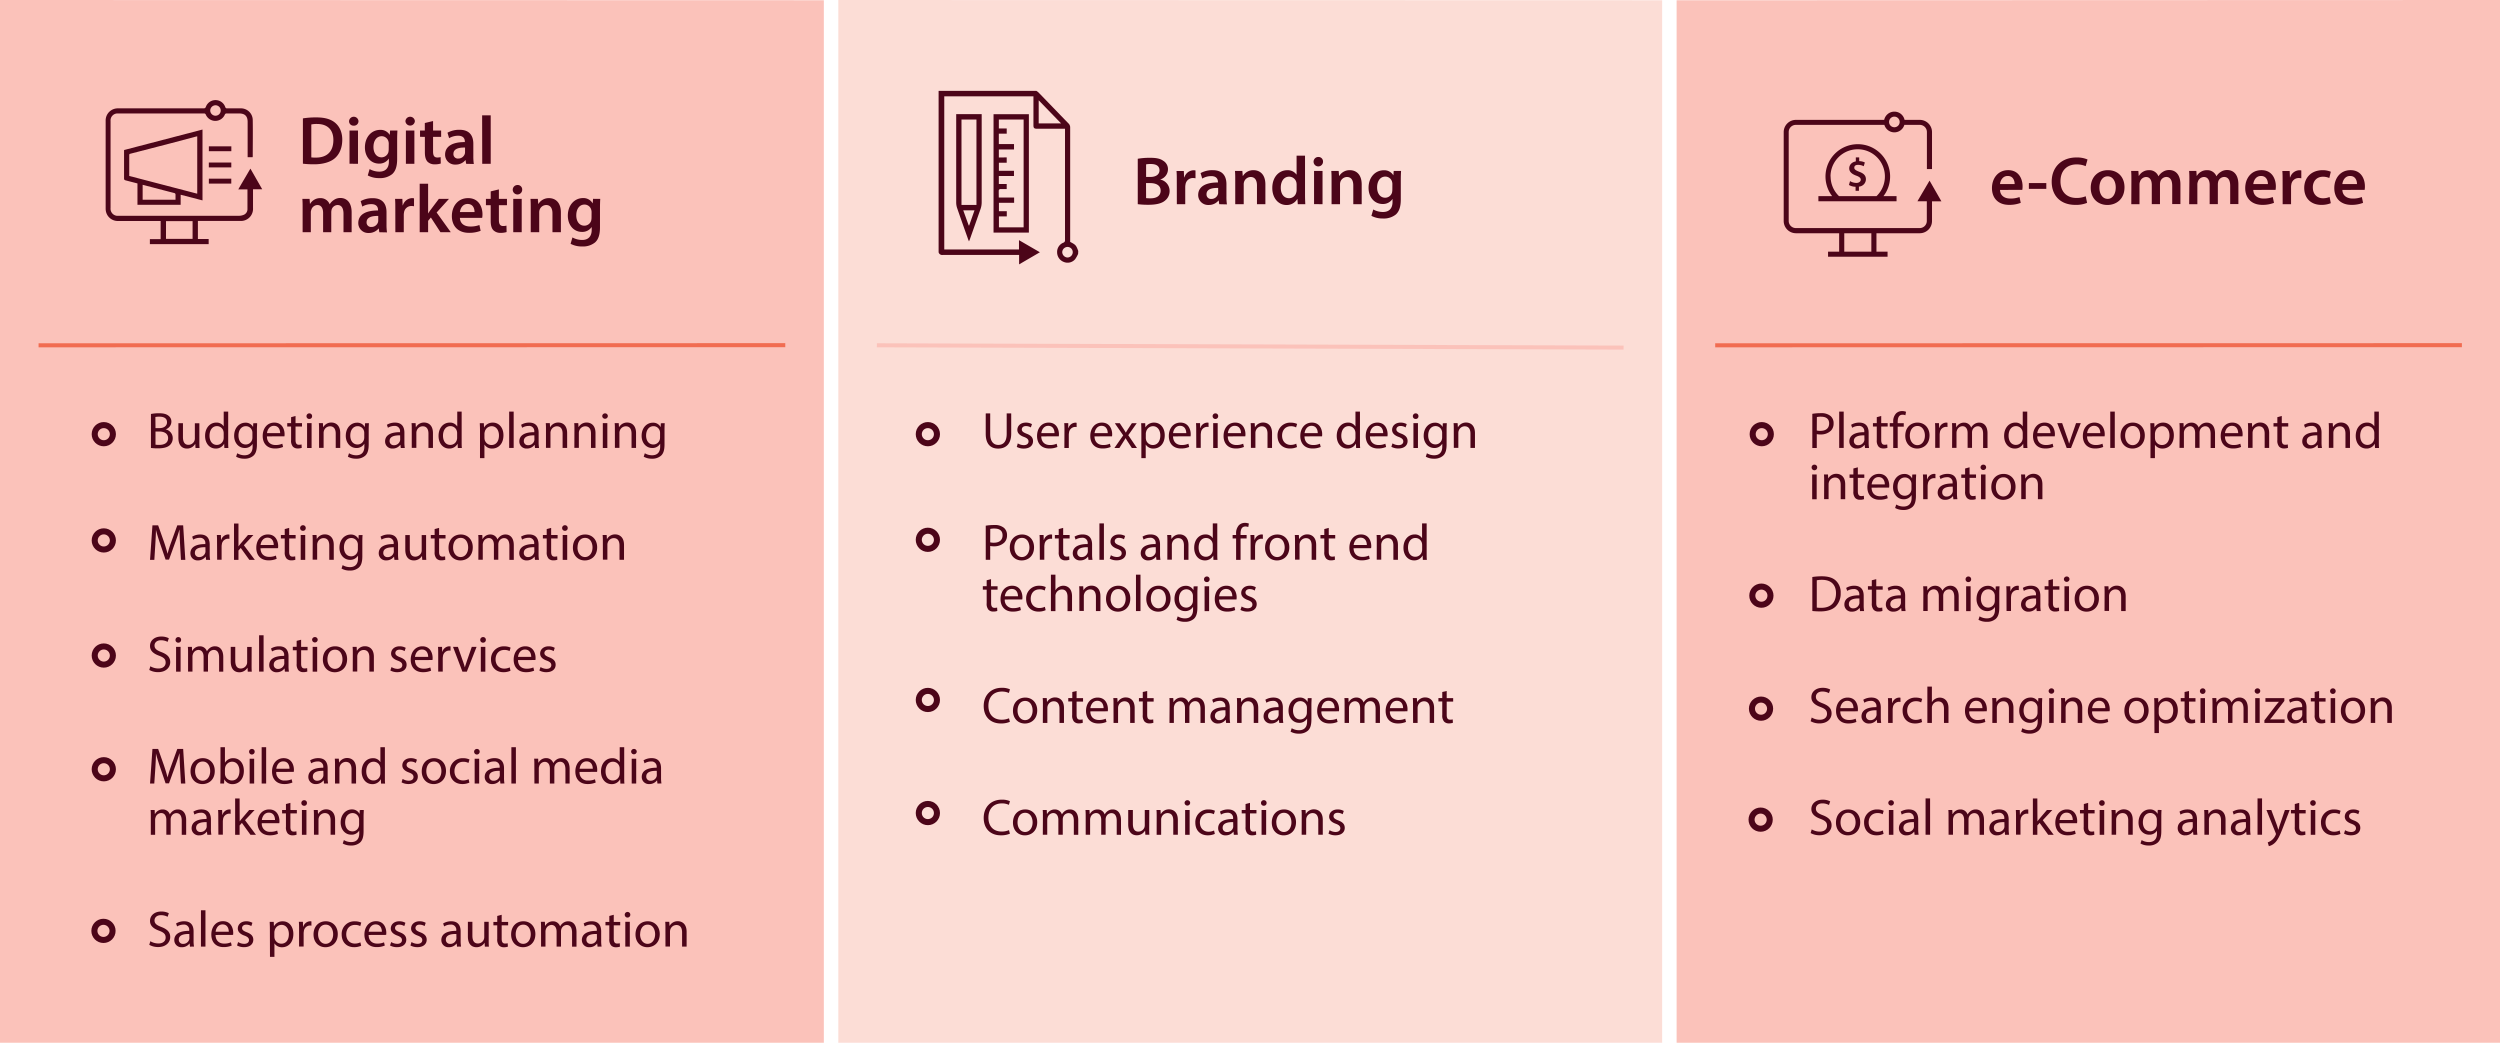 <svg id="Layer_1" data-name="Layer 1" xmlns="http://www.w3.org/2000/svg" viewBox="0 0 1238 516.36"><defs><style>.cls-4,.cls-6,.cls-7{fill:none}.cls-6{stroke-miterlimit:10;stroke-width:2px}.cls-3{fill:#4c0519}.cls-4{stroke:#4c0519;stroke-miterlimit:10;stroke-width:3px}.cls-5{fill:#fbc2ba}.cls-6{stroke:#f16c51}</style></defs><path fill="#fcddd6" d="M415.13 0v516.97H823.1V.12L415.13 0z"/><path stroke-miterlimit="10" stroke-width="2" stroke="#fbc2ba" fill="none" d="M434.23 170.99L804 172.13"/><path class="cls-3" d="M563.42 78.62a34.76 34.76 0 0 1 6.06-.48c3.08 0 5 .38 6.53 1.46a4.81 4.81 0 0 1 2.37 4.26 5.32 5.32 0 0 1-3.79 5v.06a5.76 5.76 0 0 1 4.6 5.65 5.91 5.91 0 0 1-2.2 4.71c-1.62 1.42-4.3 2.13-8.46 2.13a41.64 41.64 0 0 1-5.11-.3zm4.13 9h2.13c2.88 0 4.5-1.35 4.5-3.28 0-2.13-1.62-3.12-4.26-3.12a11.42 11.42 0 0 0-2.37.17zm0 10.49a17.93 17.93 0 0 0 2.2.1c2.67 0 5-1 5-3.82 0-2.64-2.3-3.72-5.18-3.72h-2.06zM582.75 90c0-2.24 0-3.83-.14-5.32h3.62l.14 3.15h.14a4.91 4.91 0 0 1 4.5-3.52 4.28 4.28 0 0 1 1 .1v3.89a5.62 5.62 0 0 0-1.22-.14 3.67 3.67 0 0 0-3.72 3.15 6.88 6.88 0 0 0-.14 1.29v8.52h-4.16zM603.77 101.12l-.27-1.82h-.1a6.16 6.16 0 0 1-4.88 2.2 4.9 4.9 0 0 1-5.18-4.91c0-4.16 3.69-6.26 9.79-6.23v-.27c0-1.08-.44-2.88-3.36-2.88a8.75 8.75 0 0 0-4.43 1.22l-.81-2.71a11.93 11.93 0 0 1 6-1.45c5.28 0 6.8 3.35 6.8 6.94v6a26.23 26.23 0 0 0 .24 4zm-.54-8.05c-3-.07-5.76.57-5.76 3.08a2.19 2.19 0 0 0 2.37 2.37 3.38 3.38 0 0 0 3.25-2.27 3 3 0 0 0 .14-.91zM611.69 89.55c0-1.9 0-3.49-.13-4.91h3.65l.2 2.47h.11a5.94 5.94 0 0 1 5.24-2.84c2.88 0 5.86 1.86 5.86 7.07v9.78h-4.17v-9.3c0-2.37-.88-4.17-3.14-4.17a3.5 3.5 0 0 0-3.25 2.44 4.1 4.1 0 0 0-.17 1.35v9.68h-4.2zM646.25 77.1v19.39c0 1.69.07 3.52.14 4.63h-3.73l-.17-2.6h-.06a6 6 0 0 1-5.39 3c-3.92 0-7-3.35-7-8.43 0-5.52 3.42-8.8 7.38-8.8a5.26 5.26 0 0 1 4.58 2.15h.07V77.1zm-4.16 14.41a6.57 6.57 0 0 0-.1-1.08 3.66 3.66 0 0 0-3.59-2.94c-2.68 0-4.16 2.36-4.16 5.44s1.48 5.22 4.12 5.22a3.66 3.66 0 0 0 3.59-3 4.7 4.7 0 0 0 .14-1.22zM655.16 80a2.34 2.34 0 1 1-2.34-2.27 2.23 2.23 0 0 1 2.34 2.27zm-4.44 21.08V84.64h4.2v16.48zM659.39 89.55c0-1.9 0-3.49-.14-4.91h3.66l.2 2.47h.1a6 6 0 0 1 5.25-2.84c2.87 0 5.85 1.86 5.85 7.07v9.78h-4.16v-9.3c0-2.37-.88-4.17-3.15-4.17a3.5 3.5 0 0 0-3.25 2.44 4.38 4.38 0 0 0-.17 1.35v9.68h-4.19zM693.81 84.64c-.07 1.12-.14 2.47-.14 4.74v9.34c0 3.45-.71 5.92-2.43 7.48a9.51 9.51 0 0 1-6.36 2 11.68 11.68 0 0 1-5.76-1.32l.92-3.15a9.88 9.88 0 0 0 4.8 1.25c2.71 0 4.74-1.42 4.74-5v-1.39h-.07a5.57 5.57 0 0 1-4.8 2.43c-4.1 0-7-3.38-7-8 0-5.42 3.52-8.7 7.48-8.7a5.2 5.2 0 0 1 4.81 2.52l.17-2.2zm-4.3 6.6a4 4 0 0 0-.13-1.11 3.46 3.46 0 0 0-3.38-2.68c-2.33 0-4.06 2-4.06 5.38 0 2.81 1.42 5.08 4 5.08a3.55 3.55 0 0 0 3.38-2.51 7.14 7.14 0 0 0 .17-1.48zM490.35 204.73v10.13c0 3.83 1.7 5.46 4 5.46 2.54 0 4.16-1.68 4.16-5.46v-10.13h2.24v10c0 5.25-2.77 7.41-6.48 7.41-3.5 0-6.14-2-6.14-7.31v-10.1zM504 219.56a5.87 5.87 0 0 0 2.94.88c1.63 0 2.39-.81 2.39-1.82s-.64-1.65-2.29-2.26c-2.21-.79-3.25-2-3.25-3.48 0-2 1.6-3.61 4.24-3.61a6.23 6.23 0 0 1 3 .76l-.56 1.63A4.76 4.76 0 0 0 508 211c-1.32 0-2 .76-2 1.67s.73 1.48 2.33 2.09c2.14.81 3.23 1.87 3.23 3.7 0 2.16-1.68 3.68-4.6 3.68a7.09 7.09 0 0 1-3.45-.83zM515.64 216.1c.05 3 2 4.27 4.21 4.27a8 8 0 0 0 3.41-.64l.38 1.6a9.93 9.93 0 0 1-4.09.76c-3.78 0-6-2.48-6-6.19s2.18-6.63 5.76-6.63c4 0 5.08 3.53 5.08 5.79a7.43 7.43 0 0 1-.08 1zm6.55-1.6c0-1.42-.58-3.63-3.1-3.63-2.26 0-3.25 2.08-3.43 3.63zM527.12 213.39c0-1.45 0-2.7-.11-3.84h2L529 212h.11a3.68 3.68 0 0 1 3.4-2.69 2.41 2.41 0 0 1 .63.08v2.11a2.81 2.81 0 0 0-.76-.08 3.13 3.13 0 0 0-3 2.87 5.35 5.35 0 0 0-.11 1v6.55h-2.2zM542 216.1c.05 3 2 4.27 4.22 4.27a8 8 0 0 0 3.4-.64l.38 1.6a9.89 9.89 0 0 1-4.09.76c-3.78 0-6-2.48-6-6.19s2.18-6.63 5.76-6.63c4 0 5.08 3.53 5.08 5.79a10 10 0 0 1-.07 1zm6.55-1.6c0-1.42-.58-3.63-3.09-3.63-2.26 0-3.25 2.08-3.43 3.63zM554.48 209.55l1.76 2.64c.45.69.83 1.32 1.24 2h.08c.4-.74.81-1.37 1.21-2l1.73-2.62h2.41l-4.19 5.94 4.32 6.35h-2.54l-1.8-2.77c-.48-.71-.89-1.39-1.32-2.13-.41.74-.84 1.4-1.3 2.13l-1.78 2.77h-2.46l4.37-6.27-4.16-6zM565.2 213.56c0-1.57-.05-2.84-.1-4h2l.1 2.11a4.85 4.85 0 0 1 4.37-2.39c3 0 5.21 2.52 5.21 6.25 0 4.42-2.7 6.6-5.59 6.6a4.3 4.3 0 0 1-3.78-1.93h-.05v6.68h-2.16zm2.21 3.28a5.07 5.07 0 0 0 .1.91 3.44 3.44 0 0 0 3.35 2.62c2.36 0 3.73-1.93 3.73-4.75 0-2.46-1.29-4.57-3.65-4.57a3.56 3.56 0 0 0-3.38 2.77 3.47 3.47 0 0 0-.15.91zM580.89 216.1c.05 3 2 4.27 4.21 4.27a8 8 0 0 0 3.4-.64l.38 1.6a9.83 9.83 0 0 1-4.08.76c-3.79 0-6-2.48-6-6.19s2.19-6.63 5.77-6.63c4 0 5.08 3.53 5.08 5.79a9.4 9.4 0 0 1-.08 1zm6.55-1.6c0-1.42-.59-3.63-3.1-3.63-2.26 0-3.25 2.08-3.43 3.63zM592.36 213.39c0-1.45 0-2.7-.1-3.84h2l.07 2.41h.1a3.69 3.69 0 0 1 3.41-2.69 2.41 2.41 0 0 1 .63.08v2.11a2.91 2.91 0 0 0-.76-.08 3.13 3.13 0 0 0-3 2.87 6.33 6.33 0 0 0-.1 1v6.55h-2.21zM603.25 206.1a1.38 1.38 0 0 1-2.76 0 1.36 1.36 0 0 1 1.39-1.4 1.33 1.33 0 0 1 1.37 1.4zm-2.48 15.74v-12.29H603v12.29zM608 216.1c0 3 2 4.27 4.21 4.27a8 8 0 0 0 3.41-.64l.38 1.6a9.89 9.89 0 0 1-4.09.76c-3.78 0-6-2.48-6-6.19s2.18-6.63 5.76-6.63c4 0 5.08 3.53 5.08 5.79a7.43 7.43 0 0 1-.08 1zm6.55-1.6c0-1.42-.58-3.63-3.1-3.63-2.26 0-3.25 2.08-3.42 3.63zM619.43 212.88c0-1.27 0-2.31-.11-3.33h2l.13 2h.05a4.51 4.51 0 0 1 4.06-2.31c1.71 0 4.35 1 4.35 5.23v7.34h-2.24v-7.08c0-2-.73-3.63-2.84-3.63a3.18 3.18 0 0 0-3 2.28 3.26 3.26 0 0 0-.15 1v7.39h-2.23zM642.28 221.38a8.18 8.18 0 0 1-3.53.71c-3.71 0-6.12-2.51-6.12-6.27a6.24 6.24 0 0 1 6.6-6.52 7.57 7.57 0 0 1 3.1.63l-.51 1.73a5.1 5.1 0 0 0-2.59-.59c-2.82 0-4.34 2.09-4.34 4.65 0 2.84 1.83 4.6 4.26 4.6a6.39 6.39 0 0 0 2.75-.61zM646 216.1c0 3 2 4.27 4.22 4.27a8 8 0 0 0 3.4-.64l.38 1.6a9.89 9.89 0 0 1-4.09.76c-3.78 0-6-2.48-6-6.19s2.18-6.63 5.76-6.63c4 0 5.08 3.53 5.08 5.79a10 10 0 0 1-.07 1zm6.55-1.6c0-1.42-.58-3.63-3.09-3.63-2.26 0-3.25 2.08-3.43 3.63zM673.45 203.81v14.86c0 1.09 0 2.33.1 3.17h-2l-.1-2.13h-.05a4.56 4.56 0 0 1-4.19 2.41c-3 0-5.26-2.51-5.26-6.25 0-4.08 2.51-6.6 5.51-6.6a4.12 4.12 0 0 1 3.71 1.88h.05v-7.34zm-2.23 10.74a4.29 4.29 0 0 0-.1-.94 3.29 3.29 0 0 0-3.23-2.59c-2.31 0-3.68 2-3.68 4.75 0 2.49 1.22 4.55 3.63 4.55a3.36 3.36 0 0 0 3.28-2.67 4.16 4.16 0 0 0 .1-1zM678.4 216.1c.05 3 2 4.27 4.22 4.27a8 8 0 0 0 3.4-.64l.38 1.6a9.89 9.89 0 0 1-4.09.76c-3.78 0-6-2.48-6-6.19s2.18-6.63 5.76-6.63c4 0 5.08 3.53 5.08 5.79a10 10 0 0 1-.07 1zm6.55-1.6c0-1.42-.58-3.63-3.09-3.63-2.26 0-3.25 2.08-3.43 3.63zM689.57 219.56a5.88 5.88 0 0 0 2.95.88c1.62 0 2.39-.81 2.39-1.82s-.64-1.65-2.29-2.26c-2.21-.79-3.25-2-3.25-3.48 0-2 1.6-3.61 4.24-3.61a6.16 6.16 0 0 1 3 .76l-.56 1.63a4.72 4.72 0 0 0-2.51-.71c-1.32 0-2.06.76-2.06 1.67s.74 1.48 2.34 2.09c2.13.81 3.22 1.87 3.22 3.7 0 2.16-1.67 3.68-4.59 3.68a7.06 7.06 0 0 1-3.45-.83zM702.42 206.1a1.31 1.31 0 0 1-1.42 1.37 1.33 1.33 0 0 1-1.35-1.37 1.37 1.37 0 0 1 1.4-1.4 1.33 1.33 0 0 1 1.37 1.4zm-2.49 15.74v-12.29h2.24v12.29zM716.46 209.55c-.05.89-.1 1.88-.1 3.38v7.13c0 2.82-.56 4.55-1.75 5.61a6.52 6.52 0 0 1-4.47 1.48 8 8 0 0 1-4.09-1l.56-1.7a6.89 6.89 0 0 0 3.6 1c2.29 0 4-1.19 4-4.29v-1.37h-.06a4.36 4.36 0 0 1-3.91 2.06c-3 0-5.23-2.59-5.23-6 0-4.17 2.72-6.53 5.54-6.53a4.09 4.09 0 0 1 3.83 2.13l.11-1.85zm-2.31 4.85a3.17 3.17 0 0 0-.13-1 3.21 3.21 0 0 0-3.12-2.4c-2.13 0-3.66 1.81-3.66 4.65 0 2.41 1.22 4.42 3.63 4.42a3.27 3.27 0 0 0 3.1-2.29 3.78 3.78 0 0 0 .18-1.19zM719.91 212.88c0-1.27 0-2.31-.1-3.33h2l.13 2h.06a4.51 4.51 0 0 1 4.06-2.31c1.7 0 4.34 1 4.34 5.23v7.34h-2.23v-7.08c0-2-.74-3.63-2.85-3.63a3.17 3.17 0 0 0-3 2.28 3.26 3.26 0 0 0-.15 1v7.39h-2.24zM488.14 260.32a25.46 25.46 0 0 1 4.24-.33 7 7 0 0 1 4.8 1.42 4.6 4.6 0 0 1 1.5 3.58 5.06 5.06 0 0 1-1.32 3.66 7.11 7.11 0 0 1-5.23 1.88 7.45 7.45 0 0 1-1.78-.16v6.86h-2.21zm2.21 8.25a7.34 7.34 0 0 0 1.83.18c2.67 0 4.29-1.3 4.29-3.66s-1.6-3.35-4-3.35a9.37 9.37 0 0 0-2.09.18zM512.06 271c0 4.55-3.15 6.53-6.12 6.53-3.32 0-5.89-2.44-5.89-6.32 0-4.12 2.69-6.53 6.1-6.53s5.91 2.54 5.91 6.32zm-9.75.13c0 2.69 1.55 4.72 3.73 4.72s3.74-2 3.74-4.77c0-2.08-1-4.72-3.69-4.72s-3.78 2.41-3.78 4.75zM514.88 268.77c0-1.44 0-2.69-.1-3.83h2l.08 2.41h.1a3.68 3.68 0 0 1 3.4-2.69 2.49 2.49 0 0 1 .64.08v2.1a3.45 3.45 0 0 0-.76-.07 3.13 3.13 0 0 0-3 2.87 6.33 6.33 0 0 0-.1 1v6.55h-2.21zM526.48 261.41v3.53h3.2v1.7h-3.2v6.63c0 1.52.43 2.38 1.68 2.38a4.81 4.81 0 0 0 1.29-.15l.1 1.68a5.4 5.4 0 0 1-2 .3 3.09 3.09 0 0 1-2.41-.94 4.57 4.57 0 0 1-.86-3.2v-6.7h-1.91v-1.7h1.91V262zM539 277.23l-.18-1.55h-.08a4.57 4.57 0 0 1-3.75 1.83 3.5 3.5 0 0 1-3.76-3.53c0-3 2.64-4.6 7.39-4.57v-.26a2.54 2.54 0 0 0-2.8-2.84 6.23 6.23 0 0 0-3.2.91l-.5-1.47a7.61 7.61 0 0 1 4-1.09c3.76 0 4.68 2.56 4.68 5v4.59a17.62 17.62 0 0 0 .2 3zm-.33-6.27c-2.44 0-5.21.38-5.21 2.76a2 2 0 0 0 2.11 2.14 3.05 3.05 0 0 0 3-2.06 2.22 2.22 0 0 0 .13-.71zM544.43 259.2h2.23v18h-2.23zM550.12 274.94a5.78 5.78 0 0 0 2.94.89c1.63 0 2.39-.81 2.39-1.83s-.64-1.65-2.29-2.26c-2.2-.78-3.25-2-3.25-3.47 0-2 1.6-3.61 4.24-3.61a6.23 6.23 0 0 1 3 .76l-.56 1.63a4.76 4.76 0 0 0-2.52-.71c-1.32 0-2.05.76-2.05 1.67s.73 1.47 2.33 2.08c2.14.82 3.23 1.88 3.23 3.71 0 2.16-1.68 3.68-4.6 3.68a7 7 0 0 1-3.45-.84zM572.66 277.23l-.18-1.55h-.07a4.61 4.61 0 0 1-3.76 1.83 3.5 3.5 0 0 1-3.76-3.53c0-3 2.64-4.6 7.39-4.57v-.26a2.53 2.53 0 0 0-2.79-2.84 6.2 6.2 0 0 0-3.2.91l-.51-1.47a7.65 7.65 0 0 1 4-1.09c3.76 0 4.67 2.56 4.67 5v4.59a17.62 17.62 0 0 0 .2 3zm-.33-6.27c-2.44 0-5.2.38-5.2 2.76a2 2 0 0 0 2.1 2.14 3.08 3.08 0 0 0 3-2.06 2.52 2.52 0 0 0 .12-.71zM578.09 268.27c0-1.27 0-2.31-.1-3.33h2l.13 2a4.51 4.51 0 0 1 4.06-2.31c1.7 0 4.35 1 4.35 5.23v7.34h-2.24v-7.09c0-2-.74-3.63-2.84-3.63a3.18 3.18 0 0 0-3 2.29 3.26 3.26 0 0 0-.15 1v7.39h-2.24zM602.8 259.2v14.86c0 1.09 0 2.33.1 3.17h-2l-.1-2.13a4.54 4.54 0 0 1-4.19 2.41c-3 0-5.25-2.52-5.25-6.25 0-4.09 2.51-6.6 5.51-6.6a4.09 4.09 0 0 1 3.7 1.88v-7.34zm-2.24 10.74a3.76 3.76 0 0 0-.1-.94 3.29 3.29 0 0 0-3.22-2.59c-2.31 0-3.68 2-3.68 4.75 0 2.49 1.22 4.55 3.63 4.55a3.35 3.35 0 0 0 3.27-2.67 3.75 3.75 0 0 0 .1-1zM612.12 277.23v-10.59h-1.73v-1.7h1.73v-.58a5.83 5.83 0 0 1 1.42-4.3 4.26 4.26 0 0 1 3-1.14 5.14 5.14 0 0 1 1.91.36l-.31 1.72a3.34 3.34 0 0 0-1.42-.28c-1.9 0-2.39 1.68-2.39 3.56v.66h3v1.7h-3v10.59zM619.3 268.77c0-1.44 0-2.69-.1-3.83h1.95l.08 2.41h.1a3.69 3.69 0 0 1 3.4-2.69 2.49 2.49 0 0 1 .64.08v2.1a3.45 3.45 0 0 0-.76-.07 3.13 3.13 0 0 0-3 2.87 6.33 6.33 0 0 0-.1 1v6.55h-2.21zM638.47 271c0 4.55-3.15 6.53-6.12 6.53-3.33 0-5.89-2.44-5.89-6.32 0-4.12 2.69-6.53 6.09-6.53s5.92 2.54 5.92 6.32zm-9.75.13c0 2.69 1.55 4.72 3.73 4.72s3.73-2 3.73-4.77c0-2.08-1-4.72-3.68-4.72s-3.78 2.41-3.78 4.75zM641.29 268.27c0-1.27 0-2.31-.11-3.33h2l.13 2h.05a4.52 4.52 0 0 1 4.07-2.31c1.7 0 4.34 1 4.34 5.23v7.34h-2.24v-7.09c0-2-.73-3.63-2.84-3.63a3.19 3.19 0 0 0-3 2.29 3.26 3.26 0 0 0-.15 1v7.39h-2.23zM658 261.41v3.53h3.2v1.7H658v6.63c0 1.52.43 2.38 1.67 2.38a4.84 4.84 0 0 0 1.3-.15l.1 1.68a5.44 5.44 0 0 1-2 .3 3.09 3.09 0 0 1-2.41-.94 4.52 4.52 0 0 1-.87-3.2v-6.7h-1.9v-1.7h1.9V262zM670.3 271.49c.06 3 2 4.27 4.22 4.27a8 8 0 0 0 3.4-.64l.38 1.6a9.85 9.85 0 0 1-4.09.76c-3.78 0-6-2.49-6-6.19s2.19-6.63 5.77-6.63c4 0 5.07 3.53 5.07 5.79a10 10 0 0 1-.07 1zm6.56-1.6c0-1.42-.59-3.63-3.1-3.63-2.26 0-3.25 2.08-3.43 3.63zM681.78 268.27c0-1.27 0-2.31-.1-3.33h2l.13 2h.05a4.51 4.51 0 0 1 4.06-2.31c1.7 0 4.34 1 4.34 5.23v7.34H690v-7.09c0-2-.74-3.63-2.85-3.63a3.18 3.18 0 0 0-3 2.29 3.25 3.25 0 0 0-.16 1v7.39h-2.23zM706.48 259.2v14.86c0 1.09 0 2.33.11 3.17h-2l-.1-2.13h-.05a4.56 4.56 0 0 1-4.19 2.41c-3 0-5.26-2.52-5.26-6.25 0-4.09 2.52-6.6 5.51-6.6a4.12 4.12 0 0 1 3.71 1.88v-7.34zm-2.23 10.74a4.29 4.29 0 0 0-.1-.94 3.29 3.29 0 0 0-3.23-2.59c-2.31 0-3.68 2-3.68 4.75 0 2.49 1.22 4.55 3.63 4.55a3.36 3.36 0 0 0 3.28-2.67 4.25 4.25 0 0 0 .1-1zM490.76 286.8v3.53H494V292h-3.2v6.63c0 1.52.43 2.38 1.68 2.38a4.81 4.81 0 0 0 1.29-.15l.1 1.68a5.67 5.67 0 0 1-2 .3 3.09 3.09 0 0 1-2.41-.94 4.53 4.53 0 0 1-.86-3.2V292h-1.91v-1.7h1.91v-2.95zM497.56 296.88a3.93 3.93 0 0 0 4.22 4.26 8 8 0 0 0 3.4-.63l.38 1.6a10.06 10.06 0 0 1-4.09.76c-3.78 0-6-2.49-6-6.19s2.18-6.63 5.76-6.63c4 0 5.08 3.53 5.08 5.79a10.18 10.18 0 0 1-.07 1zm6.55-1.6c0-1.42-.58-3.63-3.09-3.63-2.26 0-3.25 2.08-3.43 3.63zM517.8 302.16a8.33 8.33 0 0 1-3.53.71c-3.71 0-6.12-2.51-6.12-6.27a6.25 6.25 0 0 1 6.6-6.53 7.39 7.39 0 0 1 3.1.64l-.51 1.73a5.1 5.1 0 0 0-2.59-.59c-2.82 0-4.34 2.08-4.34 4.65 0 2.84 1.83 4.59 4.27 4.59a6.34 6.34 0 0 0 2.74-.61zM520.41 284.59h2.24v7.67h.05a4.05 4.05 0 0 1 1.6-1.58 4.61 4.61 0 0 1 2.28-.63c1.65 0 4.29 1 4.29 5.25v7.32h-2.23v-7.06c0-2-.74-3.66-2.84-3.66a3.22 3.22 0 0 0-3 2.24 2.61 2.61 0 0 0-.15 1.06v7.42h-2.24zM534.5 293.65c0-1.27 0-2.31-.1-3.32h2l.13 2a4.51 4.51 0 0 1 4.06-2.31c1.7 0 4.34 1 4.34 5.23v7.34h-2.23v-7.09c0-2-.74-3.63-2.84-3.63a3.17 3.17 0 0 0-3 2.29 3.26 3.26 0 0 0-.15 1v7.39h-2.21zM559.72 296.37c0 4.55-3.15 6.53-6.12 6.53-3.33 0-5.89-2.44-5.89-6.33 0-4.11 2.69-6.52 6.09-6.52s5.92 2.56 5.92 6.32zm-9.75.13c0 2.69 1.54 4.72 3.73 4.72s3.73-2 3.73-4.77c0-2.08-1-4.73-3.68-4.73s-3.75 2.44-3.75 4.78zM562.53 284.59h2.24v18h-2.24zM579.65 296.37c0 4.55-3.15 6.53-6.12 6.53-3.33 0-5.89-2.44-5.89-6.33 0-4.11 2.69-6.52 6.09-6.52s5.92 2.56 5.92 6.32zm-9.75.13c0 2.69 1.54 4.72 3.73 4.72s3.73-2 3.73-4.77c0-2.08-1-4.73-3.68-4.73s-3.78 2.44-3.78 4.78zM593.05 290.33c0 .89-.1 1.88-.1 3.37v7.14c0 2.82-.56 4.54-1.75 5.61a6.51 6.51 0 0 1-4.47 1.47 8 8 0 0 1-4.09-1l.56-1.7a7 7 0 0 0 3.6 1c2.29 0 4-1.19 4-4.29v-1.37h-.06a4.38 4.38 0 0 1-3.91 2.06c-3 0-5.23-2.59-5.23-6 0-4.16 2.72-6.52 5.54-6.52a4.09 4.09 0 0 1 3.83 2.13l.11-1.85zm-2.31 4.85a3.28 3.28 0 0 0-.13-1 3.21 3.21 0 0 0-3.12-2.36c-2.13 0-3.66 1.8-3.66 4.65 0 2.41 1.22 4.42 3.63 4.42a3.27 3.27 0 0 0 3.1-2.29 3.78 3.78 0 0 0 .18-1.19zM599 286.87a1.32 1.32 0 0 1-1.42 1.38 1.33 1.33 0 0 1-1.35-1.38 1.36 1.36 0 0 1 1.4-1.39 1.32 1.32 0 0 1 1.37 1.39zm-2.49 15.75v-12.29h2.24v12.29zM603.69 296.88c0 3 2 4.26 4.21 4.26a8 8 0 0 0 3.4-.63l.38 1.6a10 10 0 0 1-4.08.76c-3.79 0-6.05-2.49-6.05-6.19s2.19-6.63 5.77-6.63c4 0 5.08 3.53 5.08 5.79a9.62 9.62 0 0 1-.08 1zm6.55-1.6c0-1.42-.59-3.63-3.1-3.63-2.26 0-3.25 2.08-3.43 3.63zM614.86 300.33a5.87 5.87 0 0 0 2.94.89c1.63 0 2.39-.81 2.39-1.83s-.64-1.65-2.29-2.26c-2.2-.78-3.25-2-3.25-3.48 0-2 1.6-3.6 4.24-3.6a6.13 6.13 0 0 1 3 .76l-.56 1.63a4.75 4.75 0 0 0-2.52-.72c-1.32 0-2.05.77-2.05 1.68s.73 1.47 2.33 2.08c2.14.81 3.23 1.88 3.23 3.71 0 2.16-1.68 3.68-4.6 3.68a7 7 0 0 1-3.45-.84zM500.1 357.45a11 11 0 0 1-4.52.81c-4.82 0-8.45-3.05-8.45-8.66 0-5.36 3.63-9 8.94-9a9.27 9.27 0 0 1 4.06.76l-.53 1.81a8 8 0 0 0-3.46-.71c-4 0-6.68 2.56-6.68 7.06 0 4.18 2.42 6.88 6.58 6.88a8.88 8.88 0 0 0 3.61-.71zM513.63 351.76c0 4.54-3.14 6.53-6.11 6.53-3.33 0-5.9-2.44-5.9-6.33 0-4.11 2.7-6.52 6.1-6.52s5.91 2.56 5.91 6.32zm-9.75.13c0 2.69 1.55 4.72 3.74 4.72s3.73-2 3.73-4.77c0-2.09-1-4.73-3.68-4.73s-3.79 2.44-3.79 4.78zM516.45 349c0-1.27 0-2.31-.1-3.32h2l.13 2a4.51 4.51 0 0 1 4.06-2.31c1.7 0 4.34 1 4.34 5.23v7.4h-2.23v-7.09c0-2-.74-3.63-2.85-3.63a3.17 3.17 0 0 0-3 2.29 3.26 3.26 0 0 0-.15 1V358h-2.24zM533.13 342.19v3.53h3.2v1.7h-3.2V354c0 1.53.43 2.39 1.68 2.39a4.81 4.81 0 0 0 1.29-.15l.11 1.67a5.47 5.47 0 0 1-2 .31 3.1 3.1 0 0 1-2.41-.94 4.57 4.57 0 0 1-.86-3.2v-6.7H529v-1.7h2v-3zM539.94 352.27c0 3 2 4.26 4.21 4.26a8.14 8.14 0 0 0 3.4-.63l.39 1.6a10.1 10.1 0 0 1-4.09.76c-3.79 0-6.05-2.49-6.05-6.2s2.19-6.62 5.77-6.62c4 0 5.08 3.53 5.08 5.79a7.57 7.57 0 0 1-.08 1zm6.55-1.6c0-1.42-.59-3.63-3.1-3.63-2.26 0-3.25 2.08-3.43 3.63zM551.41 349c0-1.27 0-2.31-.1-3.32h2l.13 2h.05a4.51 4.51 0 0 1 4.06-2.31c1.7 0 4.34 1 4.34 5.23v7.4h-2.23v-7.09c0-2-.74-3.63-2.84-3.63a3.17 3.17 0 0 0-3 2.29 3.26 3.26 0 0 0-.15 1V358h-2.24zM568.09 342.19v3.53h3.2v1.7h-3.2V354c0 1.53.44 2.39 1.68 2.39a4.76 4.76 0 0 0 1.29-.15l.11 1.67a5.45 5.45 0 0 1-2 .31 3.11 3.11 0 0 1-2.42-.94 4.57 4.57 0 0 1-.86-3.2v-6.7H564v-1.7h1.9v-3zM579.19 349c0-1.27 0-2.31-.1-3.32H581l.1 2h.08a4.23 4.23 0 0 1 3.86-2.26 3.64 3.64 0 0 1 3.48 2.46h.05a5 5 0 0 1 1.37-1.6 4.18 4.18 0 0 1 2.72-.86c1.62 0 4 1.06 4 5.33V358h-2.18v-7c0-2.36-.86-3.78-2.67-3.78a2.88 2.88 0 0 0-2.64 2 3.68 3.68 0 0 0-.18 1.11V358h-2.18v-7.37c0-1.95-.86-3.37-2.56-3.37a3 3 0 0 0-2.77 2.23 3 3 0 0 0-.18 1.09V358h-2.18zM607.17 358l-.18-1.55h-.08a4.58 4.58 0 0 1-3.76 1.83 3.5 3.5 0 0 1-3.75-3.53c0-3 2.64-4.6 7.39-4.57v-.26a2.54 2.54 0 0 0-2.8-2.84 6.13 6.13 0 0 0-3.2.91l-.5-1.47a7.58 7.58 0 0 1 4-1.09c3.76 0 4.67 2.56 4.67 5v4.6a16.55 16.55 0 0 0 .21 2.95zm-.33-6.28c-2.44-.05-5.21.39-5.21 2.77a2 2 0 0 0 2.11 2.13 3.06 3.06 0 0 0 3-2.05 2.22 2.22 0 0 0 .13-.71zM612.6 349c0-1.27 0-2.31-.1-3.32h2l.12 2h.06a4.5 4.5 0 0 1 4.06-2.31c1.7 0 4.34 1 4.34 5.23v7.4h-2.23v-7.09c0-2-.74-3.63-2.85-3.63a3.17 3.17 0 0 0-3 2.29 3 3 0 0 0-.16 1V358h-2.24zM633.49 358l-.17-1.55h-.08a4.61 4.61 0 0 1-3.76 1.83 3.51 3.51 0 0 1-3.76-3.53c0-3 2.65-4.6 7.39-4.57v-.26a2.53 2.53 0 0 0-2.79-2.84 6.11 6.11 0 0 0-3.2.91l-.51-1.47a7.65 7.65 0 0 1 4-1.09c3.76 0 4.67 2.56 4.67 5v4.6a16.55 16.55 0 0 0 .21 2.95zm-.33-6.28c-2.43-.05-5.2.39-5.2 2.77a2 2 0 0 0 2.11 2.13 3.06 3.06 0 0 0 3-2.05 2.52 2.52 0 0 0 .12-.71zM649.51 345.72c0 .89-.1 1.88-.1 3.37v7.14c0 2.82-.56 4.54-1.75 5.61a6.49 6.49 0 0 1-4.47 1.47 8 8 0 0 1-4.09-1l.56-1.7a7.06 7.06 0 0 0 3.61 1c2.28 0 4-1.19 4-4.29v-1.42h-.05a4.4 4.4 0 0 1-3.91 2.05c-3 0-5.23-2.58-5.23-6 0-4.16 2.71-6.52 5.53-6.52a4.09 4.09 0 0 1 3.84 2.13h.05l.1-1.85zm-2.31 4.85a3.29 3.29 0 0 0-.12-1 3.23 3.23 0 0 0-3.13-2.36c-2.13 0-3.65 1.8-3.65 4.65 0 2.41 1.22 4.41 3.63 4.41A3.27 3.27 0 0 0 647 354a4.08 4.08 0 0 0 .17-1.19zM654.36 352.27a3.93 3.93 0 0 0 4.22 4.26 8.17 8.17 0 0 0 3.4-.63l.38 1.6a10.06 10.06 0 0 1-4.09.76c-3.78 0-6-2.49-6-6.2s2.18-6.62 5.76-6.62c4 0 5.08 3.53 5.08 5.79a10.18 10.18 0 0 1-.07 1zm6.55-1.6c0-1.42-.58-3.63-3.09-3.63-2.26 0-3.25 2.08-3.43 3.63zM665.84 349c0-1.27 0-2.31-.1-3.32h2l.1 2h.08a4.23 4.23 0 0 1 3.86-2.26 3.64 3.64 0 0 1 3.48 2.46 5 5 0 0 1 1.37-1.6 4.2 4.2 0 0 1 2.72-.86c1.62 0 4 1.06 4 5.33V358h-2.15v-7c0-2.36-.86-3.78-2.67-3.78a2.88 2.88 0 0 0-2.64 2 3.68 3.68 0 0 0-.18 1.11V358h-2.18v-7.37c0-1.95-.86-3.37-2.56-3.37a3 3 0 0 0-2.77 2.23 3 3 0 0 0-.18 1.09V358h-2.18zM688.26 352.27c0 3 2 4.26 4.21 4.26a8.14 8.14 0 0 0 3.4-.63l.38 1.6a10 10 0 0 1-4.08.76c-3.79 0-6-2.49-6-6.2s2.19-6.62 5.77-6.62c4 0 5.07 3.53 5.07 5.79a10.18 10.18 0 0 1-.07 1zm6.55-1.6c0-1.42-.59-3.63-3.1-3.63-2.26 0-3.25 2.08-3.43 3.63zM699.73 349c0-1.27 0-2.31-.1-3.32h2l.13 2a4.51 4.51 0 0 1 4.06-2.31c1.7 0 4.34 1 4.34 5.23v7.4H708v-7.09c0-2-.74-3.63-2.85-3.63a3.17 3.17 0 0 0-3 2.29 3.26 3.26 0 0 0-.15 1V358h-2.24zM716.41 342.19v3.53h3.2v1.7h-3.2V354c0 1.53.43 2.39 1.68 2.39a4.81 4.81 0 0 0 1.29-.15l.1 1.67a5.37 5.37 0 0 1-2 .31 3.09 3.09 0 0 1-2.41-.94 4.57 4.57 0 0 1-.86-3.2v-6.7h-1.91v-1.7h1.91v-3zM500.1 412.84a11 11 0 0 1-4.52.81c-4.82 0-8.45-3-8.45-8.66 0-5.36 3.63-9 8.94-9a9.27 9.27 0 0 1 4.06.76l-.53 1.81a8 8 0 0 0-3.46-.72c-4 0-6.68 2.57-6.68 7.06 0 4.19 2.42 6.88 6.58 6.88a8.72 8.72 0 0 0 3.61-.71zM513.63 407.15c0 4.54-3.14 6.52-6.11 6.52-3.33 0-5.9-2.43-5.9-6.32 0-4.11 2.7-6.52 6.1-6.52s5.91 2.56 5.91 6.32zm-9.75.12c0 2.7 1.55 4.73 3.74 4.73s3.73-2 3.73-4.78c0-2.08-1-4.72-3.68-4.72s-3.79 2.44-3.79 4.77zM516.45 404.43c0-1.27 0-2.31-.1-3.33h2l.1 2h.07a4.24 4.24 0 0 1 3.86-2.26 3.62 3.62 0 0 1 3.48 2.46 5.09 5.09 0 0 1 1.37-1.6 4.2 4.2 0 0 1 2.72-.86c1.62 0 4 1.06 4 5.33v7.23h-2.19v-6.95c0-2.36-.86-3.79-2.66-3.79a2.89 2.89 0 0 0-2.64 2 3.81 3.81 0 0 0-.18 1.12v7.59h-2.18V406c0-1.95-.87-3.38-2.57-3.38a3.06 3.06 0 0 0-2.77 2.24 3.23 3.23 0 0 0-.17 1.09v7.41h-2.19zM537.63 404.43c0-1.27 0-2.31-.11-3.33h2l.1 2h.08a4.23 4.23 0 0 1 3.86-2.26 3.64 3.64 0 0 1 3.48 2.46 5 5 0 0 1 1.37-1.6 4.17 4.17 0 0 1 2.71-.86c1.63 0 4 1.06 4 5.33v7.23H553v-6.95c0-2.36-.87-3.79-2.67-3.79a2.89 2.89 0 0 0-2.64 2 3.81 3.81 0 0 0-.18 1.12v7.59h-2.18V406c0-1.95-.86-3.38-2.57-3.38a3 3 0 0 0-2.76 2.24 3 3 0 0 0-.18 1.09v7.41h-2.18zM569.08 410c0 1.27 0 2.39.1 3.35h-2l-.12-2H567a4.63 4.63 0 0 1-4.07 2.28c-1.93 0-4.24-1.06-4.24-5.38v-7.15H561v6.81c0 2.34.71 3.91 2.74 3.91a3.24 3.24 0 0 0 2.95-2 3.45 3.45 0 0 0 .2-1.14v-7.58h2.23zM572.79 404.43c0-1.27 0-2.31-.1-3.33h2l.12 2h.06a4.51 4.51 0 0 1 4.06-2.31c1.7 0 4.34 1 4.34 5.23v7.33H581v-7.08c0-2-.74-3.63-2.85-3.63a3.17 3.17 0 0 0-3 2.28A3 3 0 0 0 575 406v7.38h-2.23zM589.37 397.65a1.39 1.39 0 0 1-2.77 0 1.35 1.35 0 0 1 1.4-1.39 1.32 1.32 0 0 1 1.37 1.39zm-2.49 15.74V401.1h2.23v12.29zM601.58 412.94a8.3 8.3 0 0 1-3.53.71c-3.71 0-6.12-2.52-6.12-6.27a6.24 6.24 0 0 1 6.6-6.53 7.39 7.39 0 0 1 3.1.64l-.51 1.72a5.23 5.23 0 0 0-2.59-.58c-2.82 0-4.34 2.08-4.34 4.64 0 2.85 1.83 4.6 4.27 4.6a6.34 6.34 0 0 0 2.74-.61zM611 413.39l-.18-1.54h-.07a4.6 4.6 0 0 1-3.76 1.82 3.5 3.5 0 0 1-3.76-3.53c0-3 2.64-4.59 7.39-4.57v-.25a2.53 2.53 0 0 0-2.79-2.84 6.08 6.08 0 0 0-3.2.91l-.51-1.47a7.62 7.62 0 0 1 4-1.09c3.75 0 4.67 2.56 4.67 5v4.6a17.41 17.41 0 0 0 .2 2.94zm-.33-6.27c-2.44-.05-5.21.38-5.21 2.77a2 2 0 0 0 2.11 2.13 3 3 0 0 0 3-2 2.27 2.27 0 0 0 .13-.71zM619 397.58v3.52h3.2v1.71H619v6.62c0 1.53.43 2.39 1.68 2.39a5.27 5.27 0 0 0 1.29-.15l.1 1.67a5.37 5.37 0 0 1-2 .31 3.09 3.09 0 0 1-2.41-.94 4.57 4.57 0 0 1-.86-3.2v-6.7h-1.91v-1.71h1.91v-2.94zM627.22 397.65a1.31 1.31 0 0 1-1.42 1.35 1.33 1.33 0 0 1-1.35-1.37 1.36 1.36 0 0 1 1.4-1.39 1.32 1.32 0 0 1 1.37 1.41zm-2.49 15.74V401.1H627v12.29zM641.79 407.15c0 4.54-3.14 6.52-6.11 6.52-3.33 0-5.89-2.43-5.89-6.32 0-4.11 2.69-6.52 6.09-6.52s5.91 2.56 5.91 6.32zm-9.75.12c0 2.7 1.55 4.73 3.74 4.73s3.73-2 3.73-4.78c0-2.08-1-4.72-3.68-4.72s-3.83 2.44-3.83 4.77zM644.61 404.43c0-1.27 0-2.31-.1-3.33h2l.13 2a4.51 4.51 0 0 1 4.06-2.31c1.7 0 4.34 1 4.34 5.23v7.33h-2.23v-7.08c0-2-.74-3.63-2.84-3.63a3.17 3.17 0 0 0-3 2.28 3.28 3.28 0 0 0-.15 1.05v7.38h-2.24zM658.4 411.11a5.87 5.87 0 0 0 2.94.89c1.63 0 2.39-.82 2.39-1.83s-.63-1.65-2.28-2.26c-2.21-.79-3.25-2-3.25-3.48 0-2 1.59-3.6 4.24-3.6a6.11 6.11 0 0 1 3 .76l-.56 1.62a4.82 4.82 0 0 0-2.52-.71c-1.32 0-2 .76-2 1.68s.73 1.47 2.33 2.08c2.14.81 3.23 1.88 3.23 3.71 0 2.15-1.68 3.68-4.6 3.68a7 7 0 0 1-3.45-.84z"/><circle class="cls-4" cx="459.48" cy="215" r="4.5"/><circle class="cls-4" cx="459.48" cy="267.31" r="4.5"/><circle class="cls-4" cx="459.48" cy="346.62" r="4.5"/><circle class="cls-4" cx="459.48" cy="402.62" r="4.5"/><path class="cls-5" d="M830.26.14v516.71h407.97V0L830.26.14z"/><path class="cls-6" d="M849.36 170.99l369.77-.06"/><path class="cls-3" d="M990.41 94.05c.1 3 2.44 4.27 5.08 4.27a12.49 12.49 0 0 0 4.57-.75l.61 2.88a15.71 15.71 0 0 1-5.76 1c-5.35 0-8.49-3.28-8.49-8.32 0-4.57 2.77-8.87 8.05-8.87s7.11 4.4 7.11 8a9.88 9.88 0 0 1-.14 1.76zm7.24-2.91c0-1.52-.64-4-3.41-4-2.58 0-3.66 2.34-3.83 4zM1013.33 90.67v2.87h-8.63v-2.87zM1033.53 100.45a14.37 14.37 0 0 1-5.89 1c-7.24 0-11.64-4.53-11.64-11.47 0-7.51 5.21-12 12.19-12a13.1 13.1 0 0 1 5.55 1l-.92 3.31a11.13 11.13 0 0 0-4.47-.88c-4.63 0-8 2.91-8 8.4 0 5 2.94 8.22 7.95 8.22a11.67 11.67 0 0 0 4.54-.85zM1052.05 92.73c0 6.06-4.26 8.77-8.46 8.77-4.67 0-8.26-3.22-8.26-8.5s3.55-8.73 8.53-8.73 8.19 3.45 8.19 8.46zm-12.42.17c0 3.18 1.56 5.58 4.09 5.58 2.37 0 4-2.33 4-5.65 0-2.57-1.15-5.51-4-5.51s-4.09 2.84-4.09 5.58zM1055.47 89.55c0-1.9 0-3.49-.13-4.91h3.58l.17 2.44h.11a5.69 5.69 0 0 1 5.07-2.81 4.75 4.75 0 0 1 4.57 3h.07a6.1 6.1 0 0 1 2-2.07 5.51 5.51 0 0 1 3.32-1c2.74 0 5.51 1.86 5.51 7.14v9.71h-4.06V92c0-2.74-1-4.37-2.94-4.37a3.17 3.17 0 0 0-2.91 2.2 5.61 5.61 0 0 0-.21 1.39v9.88h-4.06v-9.52c0-2.3-.91-3.93-2.84-3.93a3.25 3.25 0 0 0-3 2.37 3.57 3.57 0 0 0-.24 1.36v9.74h-4.06zM1084.18 89.55c0-1.9 0-3.49-.14-4.91h3.59l.17 2.44h.1a5.69 5.69 0 0 1 5.08-2.81 4.76 4.76 0 0 1 4.57 3h.06a6.29 6.29 0 0 1 2-2.07 5.56 5.56 0 0 1 3.32-1c2.74 0 5.52 1.86 5.52 7.14v9.71h-4.06V92c0-2.74-1-4.37-3-4.37a3.18 3.18 0 0 0-2.91 2.2 6.13 6.13 0 0 0-.2 1.39v9.88h-4.06v-9.52c0-2.3-.92-3.93-2.85-3.93a3.25 3.25 0 0 0-3 2.37 3.57 3.57 0 0 0-.24 1.36v9.74h-4.06zM1115.83 94.05c.1 3 2.43 4.27 5.07 4.27a12.45 12.45 0 0 0 4.57-.75l.61 2.88a15.61 15.61 0 0 1-5.75 1c-5.35 0-8.5-3.28-8.5-8.32 0-4.57 2.78-8.87 8.06-8.87s7.11 4.4 7.11 8a9.88 9.88 0 0 1-.14 1.76zm7.24-2.91c0-1.52-.64-4-3.42-4-2.57 0-3.65 2.34-3.82 4zM1130.35 90c0-2.24 0-3.83-.14-5.32h3.63l.13 3.15h.14a4.91 4.91 0 0 1 4.5-3.52 4.28 4.28 0 0 1 1 .1v3.89a5.62 5.62 0 0 0-1.22-.14 3.67 3.67 0 0 0-3.72 3.15 6.88 6.88 0 0 0-.14 1.29v8.52h-4.16zM1154.21 100.62a12.16 12.16 0 0 1-4.67.84c-5.14 0-8.49-3.28-8.49-8.39 0-4.94 3.38-8.8 9.17-8.8a10.42 10.42 0 0 1 4 .78l-.75 3.11a7.4 7.4 0 0 0-3.15-.64c-3.18 0-5.07 2.33-5 5.35 0 3.38 2.2 5.31 5 5.31a8.13 8.13 0 0 0 3.29-.64zM1159.94 94.05c.1 3 2.43 4.27 5.07 4.27a12.45 12.45 0 0 0 4.57-.75l.61 2.88a15.61 15.61 0 0 1-5.75 1c-5.35 0-8.5-3.28-8.5-8.32 0-4.57 2.78-8.87 8.06-8.87s7.1 4.4 7.1 8a10.09 10.09 0 0 1-.13 1.76zm7.24-2.91c0-1.52-.64-4-3.42-4-2.57 0-3.65 2.34-3.82 4zM897.46 204.93a25.36 25.36 0 0 1 4.24-.33 7 7 0 0 1 4.8 1.42 4.6 4.6 0 0 1 1.5 3.58 5.06 5.06 0 0 1-1.32 3.66 7.11 7.11 0 0 1-5.23 1.88 7.45 7.45 0 0 1-1.78-.16v6.86h-2.21zm2.21 8.25a7.24 7.24 0 0 0 1.83.18c2.66 0 4.29-1.3 4.29-3.66s-1.6-3.35-4-3.35a9.33 9.33 0 0 0-2.08.18zM910.77 203.81H913v18h-2.23zM923.56 221.84l-.18-1.55h-.07a4.58 4.58 0 0 1-3.76 1.83 3.5 3.5 0 0 1-3.76-3.53c0-3 2.64-4.6 7.39-4.57v-.25a2.54 2.54 0 0 0-2.79-2.85 6.11 6.11 0 0 0-3.2.92l-.51-1.48a7.65 7.65 0 0 1 4-1.09c3.76 0 4.67 2.57 4.67 5v4.59a17.62 17.62 0 0 0 .2 3zm-.33-6.27c-2.44 0-5.2.38-5.2 2.77a2 2 0 0 0 2.1 2.13 3.05 3.05 0 0 0 3-2.06 2.22 2.22 0 0 0 .13-.71zM931.58 206v3.53h3.2v1.7h-3.2v6.63c0 1.52.44 2.39 1.68 2.39a4.67 4.67 0 0 0 1.29-.16l.11 1.68a5.48 5.48 0 0 1-2 .3 3.11 3.11 0 0 1-2.42-.94 4.56 4.56 0 0 1-.86-3.19v-6.71h-1.9v-1.7h1.9v-2.94zM937.52 221.84v-10.59h-1.72v-1.7h1.72V209a5.79 5.79 0 0 1 1.43-4.29 4.22 4.22 0 0 1 3-1.15 5.18 5.18 0 0 1 1.91.36l-.31 1.73a3.23 3.23 0 0 0-1.42-.28c-1.9 0-2.39 1.67-2.39 3.55v.66h3v1.7h-3v10.59zM955.5 215.59c0 4.55-3.15 6.53-6.12 6.53-3.32 0-5.89-2.44-5.89-6.32 0-4.12 2.69-6.53 6.09-6.53s5.92 2.57 5.92 6.32zm-9.75.13c0 2.69 1.55 4.72 3.73 4.72s3.74-2 3.74-4.77c0-2.08-1.05-4.72-3.69-4.72s-3.78 2.44-3.78 4.77zM958.32 213.39c0-1.45 0-2.7-.1-3.84h1.95l.08 2.41h.1a3.68 3.68 0 0 1 3.4-2.69 2.49 2.49 0 0 1 .64.08v2.11a2.94 2.94 0 0 0-.77-.08 3.13 3.13 0 0 0-3 2.87 6.33 6.33 0 0 0-.1 1v6.55h-2.21zM966.72 212.88c0-1.27 0-2.31-.1-3.33h2l.1 2h.07a4.24 4.24 0 0 1 3.86-2.26 3.63 3.63 0 0 1 3.48 2.46 5 5 0 0 1 1.37-1.59 4.2 4.2 0 0 1 2.72-.87c1.62 0 4 1.07 4 5.33v7.24h-2.19v-7c0-2.36-.86-3.78-2.66-3.78a2.89 2.89 0 0 0-2.64 2 3.46 3.46 0 0 0-.18 1.12v7.59h-2.19v-7.36c0-2-.86-3.38-2.56-3.38a3.06 3.06 0 0 0-2.77 2.23 3.29 3.29 0 0 0-.17 1.1v7.41h-2.19zM1003.89 203.81v14.86c0 1.09 0 2.33.1 3.17h-2l-.11-2.13a4.54 4.54 0 0 1-4.19 2.41c-3 0-5.25-2.51-5.25-6.25 0-4.08 2.51-6.6 5.51-6.6a4.12 4.12 0 0 1 3.71 1.88v-7.34zm-2.23 10.74a3.77 3.77 0 0 0-.11-.94 3.28 3.28 0 0 0-3.22-2.59c-2.31 0-3.68 2-3.68 4.75 0 2.49 1.22 4.55 3.63 4.55a3.35 3.35 0 0 0 3.27-2.67 3.67 3.67 0 0 0 .11-1zM1008.84 216.1c0 3 2 4.27 4.22 4.27a8 8 0 0 0 3.4-.64l.38 1.6a9.89 9.89 0 0 1-4.09.76c-3.78 0-6-2.48-6-6.19s2.18-6.63 5.76-6.63c4 0 5.08 3.53 5.08 5.79a7.43 7.43 0 0 1-.08 1zm6.55-1.6c0-1.42-.58-3.63-3.1-3.63-2.26 0-3.25 2.08-3.42 3.63zM1021.18 209.55l2.41 6.91a28.92 28.92 0 0 1 1 3.15h.08c.28-1 .63-2 1-3.15l2.39-6.91h2.33l-4.82 12.29h-2.14l-4.67-12.29zM1033.52 216.1c0 3 2 4.27 4.21 4.27a8 8 0 0 0 3.41-.64l.38 1.6a9.93 9.93 0 0 1-4.09.76c-3.78 0-6-2.48-6-6.19s2.18-6.63 5.76-6.63c4 0 5.08 3.53 5.08 5.79a7.43 7.43 0 0 1-.08 1zm6.55-1.6c0-1.42-.58-3.63-3.1-3.63-2.26 0-3.25 2.08-3.43 3.63zM1045 203.81h2.24v18H1045zM1062.11 215.59c0 4.55-3.15 6.53-6.12 6.53-3.33 0-5.89-2.44-5.89-6.32 0-4.12 2.69-6.53 6.09-6.53s5.92 2.57 5.92 6.32zm-9.75.13c0 2.69 1.55 4.72 3.73 4.72s3.73-2 3.73-4.77c0-2.08-1-4.72-3.68-4.72s-3.78 2.44-3.78 4.77zM1064.92 213.56c0-1.57-.05-2.84-.1-4h2l.1 2.11a4.83 4.83 0 0 1 4.37-2.39c3 0 5.2 2.52 5.2 6.25 0 4.42-2.69 6.6-5.58 6.6a4.32 4.32 0 0 1-3.79-1.93v6.68h-2.21zm2.21 3.28a5.07 5.07 0 0 0 .1.91 3.46 3.46 0 0 0 3.36 2.62c2.36 0 3.73-1.93 3.73-4.75 0-2.46-1.3-4.57-3.66-4.57a3.56 3.56 0 0 0-3.37 2.77 3.47 3.47 0 0 0-.16.91zM1079.37 212.88c0-1.27 0-2.31-.1-3.33h2l.1 2h.08a4.24 4.24 0 0 1 3.86-2.26 3.63 3.63 0 0 1 3.48 2.46 5 5 0 0 1 1.37-1.59 4.2 4.2 0 0 1 2.72-.87c1.62 0 4 1.07 4 5.33v7.24h-2.18v-7c0-2.36-.86-3.78-2.67-3.78a2.89 2.89 0 0 0-2.64 2 3.77 3.77 0 0 0-.17 1.12v7.59h-2.19v-7.36c0-2-.86-3.38-2.56-3.38a3.33 3.33 0 0 0-3 3.33v7.41h-2.18zM1101.79 216.1c0 3 2 4.27 4.21 4.27a8 8 0 0 0 3.4-.64l.39 1.6a9.93 9.93 0 0 1-4.09.76c-3.79 0-6-2.48-6-6.19s2.19-6.63 5.77-6.63c4 0 5.08 3.53 5.08 5.79a7.43 7.43 0 0 1-.08 1zm6.55-1.6c0-1.42-.59-3.63-3.1-3.63-2.26 0-3.25 2.08-3.43 3.63zM1113.26 212.88c0-1.27 0-2.31-.1-3.33h2l.13 2a4.51 4.51 0 0 1 4.06-2.31c1.7 0 4.34 1 4.34 5.23v7.34h-2.23v-7.08c0-2-.74-3.63-2.84-3.63a3.17 3.17 0 0 0-3 2.28 3.26 3.26 0 0 0-.15 1v7.39h-2.24zM1129.94 206v3.53h3.2v1.7h-3.2v6.63c0 1.52.43 2.39 1.68 2.39a4.73 4.73 0 0 0 1.29-.16l.11 1.68a5.48 5.48 0 0 1-2 .3 3.11 3.11 0 0 1-2.42-.94 4.56 4.56 0 0 1-.86-3.19v-6.71h-1.9v-1.7h1.9v-2.94zM1147.84 221.84l-.18-1.55h-.07a4.58 4.58 0 0 1-3.76 1.83 3.5 3.5 0 0 1-3.76-3.53c0-3 2.64-4.6 7.39-4.57v-.25a2.54 2.54 0 0 0-2.79-2.85 6.11 6.11 0 0 0-3.2.92l-.51-1.48a7.65 7.65 0 0 1 4-1.09c3.76 0 4.67 2.57 4.67 5v4.59a17.62 17.62 0 0 0 .2 3zm-.33-6.27c-2.44 0-5.2.38-5.2 2.77a2 2 0 0 0 2.1 2.13 3.05 3.05 0 0 0 3-2.06 2.22 2.22 0 0 0 .13-.71zM1153.27 212.88c0-1.27 0-2.31-.1-3.33h2l.13 2a4.51 4.51 0 0 1 4.06-2.31c1.7 0 4.35 1 4.35 5.23v7.34h-2.24v-7.08c0-2-.74-3.63-2.84-3.63a3.17 3.17 0 0 0-3 2.28 3.26 3.26 0 0 0-.15 1v7.39h-2.24zM1178 203.81v14.86c0 1.09 0 2.33.1 3.17h-2l-.1-2.13a4.54 4.54 0 0 1-4.19 2.41c-3 0-5.25-2.51-5.25-6.25 0-4.08 2.51-6.6 5.51-6.6a4.1 4.1 0 0 1 3.7 1.88v-7.34zm-2.24 10.74a3.76 3.76 0 0 0-.1-.94 3.29 3.29 0 0 0-3.22-2.59c-2.31 0-3.68 2-3.68 4.75 0 2.49 1.22 4.55 3.63 4.55a3.35 3.35 0 0 0 3.27-2.67 3.68 3.68 0 0 0 .1-1zM899.87 231.49a1.38 1.38 0 0 1-2.76 0 1.36 1.36 0 0 1 1.39-1.4 1.33 1.33 0 0 1 1.37 1.4zm-2.48 15.74v-12.29h2.23v12.29zM903.33 238.27c0-1.27 0-2.31-.11-3.33h2l.12 2a4.52 4.52 0 0 1 4.07-2.31c1.7 0 4.34 1 4.34 5.23v7.34h-2.24v-7.09c0-2-.73-3.63-2.84-3.63a3.19 3.19 0 0 0-3 2.29 3.26 3.26 0 0 0-.15 1v7.39h-2.23zM920 231.41v3.53h3.2v1.7H920v6.63c0 1.52.43 2.38 1.67 2.38a4.84 4.84 0 0 0 1.3-.15l.1 1.68a5.44 5.44 0 0 1-2 .3 3.09 3.09 0 0 1-2.41-.94 4.52 4.52 0 0 1-.87-3.2v-6.7h-1.9v-1.7h1.9V232zM926.81 241.49c.05 3 2 4.27 4.22 4.27a8 8 0 0 0 3.4-.64l.38 1.6a9.89 9.89 0 0 1-4.09.76c-3.78 0-6-2.49-6-6.19s2.18-6.63 5.76-6.63c4 0 5.08 3.53 5.08 5.79a7.43 7.43 0 0 1-.08 1zm6.55-1.6c0-1.42-.58-3.63-3.1-3.63-2.26 0-3.25 2.08-3.42 3.63zM948.87 234.94c0 .89-.1 1.88-.1 3.38v7.13c0 2.82-.56 4.55-1.75 5.61a6.5 6.5 0 0 1-4.47 1.48 8 8 0 0 1-4.09-1l.56-1.7a6.9 6.9 0 0 0 3.61 1c2.28 0 4-1.19 4-4.29v-1.37h-.05a4.4 4.4 0 0 1-3.91 2.06c-3 0-5.23-2.59-5.23-6 0-4.17 2.71-6.53 5.53-6.53a4.11 4.11 0 0 1 3.84 2.13h.05l.1-1.85zm-2.31 4.85a3.29 3.29 0 0 0-.12-1 3.23 3.23 0 0 0-3.13-2.36c-2.13 0-3.65 1.81-3.65 4.65 0 2.41 1.22 4.42 3.63 4.42a3.28 3.28 0 0 0 3.1-2.29 4.08 4.08 0 0 0 .17-1.19zM952.33 238.77c0-1.44 0-2.69-.11-3.83h2l.07 2.41h.11a3.67 3.67 0 0 1 3.4-2.69 2.41 2.41 0 0 1 .63.08v2.1a3.39 3.39 0 0 0-.76-.07 3.13 3.13 0 0 0-3 2.87 5.35 5.35 0 0 0-.11 1v6.55h-2.2zM967.31 247.23l-.18-1.55h-.08a4.58 4.58 0 0 1-3.76 1.83 3.5 3.5 0 0 1-3.75-3.53c0-3 2.64-4.6 7.38-4.57v-.26a2.53 2.53 0 0 0-2.79-2.84 6.23 6.23 0 0 0-3.2.91l-.51-1.47a7.65 7.65 0 0 1 4-1.09c3.76 0 4.67 2.56 4.67 5v4.59a16.55 16.55 0 0 0 .21 2.95zM967 241c-2.44-.05-5.21.38-5.21 2.76a2 2 0 0 0 2.11 2.14 3.06 3.06 0 0 0 3-2.06 2.53 2.53 0 0 0 .13-.71zM975.33 231.41v3.53h3.2v1.7h-3.2v6.63c0 1.52.43 2.38 1.67 2.38a4.84 4.84 0 0 0 1.3-.15l.1 1.68a5.44 5.44 0 0 1-2 .3 3.09 3.09 0 0 1-2.41-.94 4.52 4.52 0 0 1-.87-3.2v-6.7h-1.9v-1.7h1.9V232zM983.53 231.49a1.39 1.39 0 0 1-2.77 0 1.36 1.36 0 0 1 1.4-1.4 1.33 1.33 0 0 1 1.37 1.4zM981 247.23v-12.29h2.23v12.29zM998.1 241c0 4.55-3.15 6.53-6.12 6.53-3.32 0-5.89-2.44-5.89-6.32 0-4.12 2.69-6.53 6.1-6.53s5.91 2.54 5.91 6.32zm-9.75.13c0 2.69 1.55 4.72 3.73 4.72s3.74-2 3.74-4.77c0-2.08-1-4.72-3.69-4.72s-3.78 2.41-3.78 4.75zM1000.92 238.27c0-1.27 0-2.31-.1-3.33h2l.12 2h.06a4.5 4.5 0 0 1 4.06-2.31c1.7 0 4.34 1 4.34 5.23v7.34h-2.23v-7.09c0-2-.74-3.63-2.85-3.63a3.18 3.18 0 0 0-3 2.29 3 3 0 0 0-.16 1v7.39h-2.23zM897.46 285.73a32.23 32.23 0 0 1 4.7-.35c3.17 0 5.43.73 6.93 2.13a7.9 7.9 0 0 1 2.41 6.14 9.06 9.06 0 0 1-2.46 6.66c-1.6 1.6-4.24 2.46-7.57 2.46a37.54 37.54 0 0 1-4-.2zm2.21 15.14a14.28 14.28 0 0 0 2.24.12c4.72 0 7.28-2.64 7.28-7.26 0-4-2.26-6.6-6.93-6.6a12.31 12.31 0 0 0-2.59.23zM921.1 302.62l-.18-1.55h-.08a4.57 4.57 0 0 1-3.75 1.83 3.51 3.51 0 0 1-3.76-3.53c0-3 2.64-4.6 7.39-4.57v-.26a2.54 2.54 0 0 0-2.8-2.84 6.07 6.07 0 0 0-3.19.91l-.51-1.47a7.61 7.61 0 0 1 4-1.09c3.76 0 4.68 2.56 4.68 5v4.59a17.62 17.62 0 0 0 .2 2.95zm-.33-6.27c-2.44-.06-5.21.38-5.21 2.76a2 2 0 0 0 2.11 2.14 3.05 3.05 0 0 0 3-2.06 2.22 2.22 0 0 0 .13-.71zM929.12 286.8v3.53h3.2V292h-3.2v6.63c0 1.52.43 2.38 1.68 2.38a4.81 4.81 0 0 0 1.29-.15l.1 1.68a5.62 5.62 0 0 1-2 .3 3.09 3.09 0 0 1-2.41-.94 4.57 4.57 0 0 1-.86-3.2V292H925v-1.7h1.91v-2.95zM941.64 302.62l-.18-1.55h-.08a4.57 4.57 0 0 1-3.75 1.83 3.51 3.51 0 0 1-3.76-3.53c0-3 2.64-4.6 7.39-4.57v-.26a2.54 2.54 0 0 0-2.8-2.84 6.13 6.13 0 0 0-3.2.91l-.5-1.47a7.61 7.61 0 0 1 4-1.09c3.76 0 4.68 2.56 4.68 5v4.59a17.62 17.62 0 0 0 .2 2.95zm-.33-6.27c-2.44-.06-5.21.38-5.21 2.76a2 2 0 0 0 2.11 2.14 3.05 3.05 0 0 0 3-2.06 2.22 2.22 0 0 0 .13-.71zM952.45 293.65c0-1.27 0-2.31-.1-3.32h2l.1 2h.07a4.24 4.24 0 0 1 3.86-2.26 3.62 3.62 0 0 1 3.48 2.46 5.21 5.21 0 0 1 1.37-1.6 4.2 4.2 0 0 1 2.72-.86c1.62 0 4 1.07 4 5.33v7.24h-2.19v-7c0-2.36-.86-3.78-2.66-3.78a2.89 2.89 0 0 0-2.64 2 3.7 3.7 0 0 0-.18 1.12v7.59h-2.18v-7.37c0-1.95-.87-3.37-2.57-3.37a3 3 0 0 0-2.77 2.23 3.23 3.23 0 0 0-.17 1.09v7.42h-2.19zM976.11 286.87a1.32 1.32 0 0 1-1.42 1.38 1.33 1.33 0 0 1-1.34-1.38 1.36 1.36 0 0 1 1.39-1.39 1.32 1.32 0 0 1 1.37 1.39zm-2.48 15.75v-12.29h2.23v12.29zM990.15 290.33c0 .89-.1 1.88-.1 3.37v7.14c0 2.82-.56 4.54-1.75 5.61a6.49 6.49 0 0 1-4.47 1.47 8 8 0 0 1-4.09-1l.56-1.7a7 7 0 0 0 3.61 1c2.28 0 4-1.19 4-4.29v-1.37a4.4 4.4 0 0 1-3.91 2.06c-3 0-5.23-2.59-5.23-6 0-4.16 2.71-6.52 5.53-6.52a4.11 4.11 0 0 1 3.84 2.13h.05l.1-1.85zm-2.31 4.85a3.29 3.29 0 0 0-.12-1 3.23 3.23 0 0 0-3.13-2.36c-2.13 0-3.65 1.8-3.65 4.65 0 2.41 1.22 4.42 3.63 4.42a3.28 3.28 0 0 0 3.1-2.29 4.08 4.08 0 0 0 .17-1.19zM993.61 294.16c0-1.45 0-2.69-.11-3.83h2l.08 2.41h.1a3.68 3.68 0 0 1 3.4-2.69 2.43 2.43 0 0 1 .63.07v2.11a3.33 3.33 0 0 0-.76-.07 3.13 3.13 0 0 0-3 2.87 6.33 6.33 0 0 0-.1 1v6.55h-2.21zM1008.59 302.62l-.18-1.55h-.08a4.58 4.58 0 0 1-3.76 1.83 3.5 3.5 0 0 1-3.75-3.53c0-3 2.64-4.6 7.39-4.57v-.26a2.54 2.54 0 0 0-2.8-2.84 6.13 6.13 0 0 0-3.2.91l-.5-1.47a7.58 7.58 0 0 1 4-1.09c3.76 0 4.67 2.56 4.67 5v4.59a16.55 16.55 0 0 0 .21 2.95zm-.33-6.27c-2.44-.06-5.21.38-5.21 2.76a2 2 0 0 0 2.11 2.14 3.06 3.06 0 0 0 3-2.06 2.22 2.22 0 0 0 .13-.71zM1016.61 286.8v3.53h3.2V292h-3.2v6.63c0 1.52.43 2.38 1.68 2.38a4.81 4.81 0 0 0 1.29-.15l.1 1.68a5.67 5.67 0 0 1-2 .3 3.09 3.09 0 0 1-2.41-.94 4.53 4.53 0 0 1-.86-3.2V292h-1.91v-1.7h1.91v-2.95zM1024.81 286.87a1.39 1.39 0 0 1-2.77 0 1.36 1.36 0 0 1 1.4-1.39 1.32 1.32 0 0 1 1.37 1.39zm-2.49 15.75v-12.29h2.24v12.29zM1039.38 296.37c0 4.55-3.15 6.53-6.12 6.53-3.32 0-5.89-2.44-5.89-6.33 0-4.11 2.69-6.52 6.1-6.52s5.91 2.56 5.91 6.32zm-9.75.13c0 2.69 1.55 4.72 3.74 4.72s3.73-2 3.73-4.77c0-2.08-1-4.73-3.68-4.73s-3.79 2.44-3.79 4.78zM1042.2 293.65c0-1.27 0-2.31-.1-3.32h2l.13 2a4.51 4.51 0 0 1 4.06-2.31c1.7 0 4.34 1 4.34 5.23v7.34h-2.23v-7.09c0-2-.74-3.63-2.85-3.63a3.17 3.17 0 0 0-3 2.29 3.25 3.25 0 0 0-.16 1v7.39h-2.23zM897.16 355.31a7.8 7.8 0 0 0 4 1.12c2.26 0 3.58-1.19 3.58-2.92s-.92-2.51-3.23-3.4c-2.79-1-4.52-2.44-4.52-4.85 0-2.67 2.21-4.65 5.54-4.65a7.78 7.78 0 0 1 3.78.84l-.61 1.8a6.88 6.88 0 0 0-3.25-.81c-2.33 0-3.22 1.4-3.22 2.57 0 1.6 1 2.38 3.4 3.3 2.9 1.11 4.37 2.51 4.37 5s-2 4.93-6 4.93a8.84 8.84 0 0 1-4.37-1.09zM911.3 352.27c.05 3 2 4.26 4.21 4.26a8.22 8.22 0 0 0 3.41-.63l.38 1.6a10.1 10.1 0 0 1-4.09.76c-3.78 0-6-2.49-6-6.2s2.18-6.62 5.76-6.62c4 0 5.08 3.53 5.08 5.79a7.57 7.57 0 0 1-.08 1zm6.55-1.6c0-1.42-.58-3.63-3.1-3.63-2.26 0-3.25 2.08-3.43 3.63zM929.58 358l-.18-1.55h-.07a4.61 4.61 0 0 1-3.76 1.83 3.51 3.51 0 0 1-3.76-3.53c0-3 2.64-4.6 7.39-4.57v-.26a2.53 2.53 0 0 0-2.79-2.84 6.08 6.08 0 0 0-3.2.91l-.51-1.47a7.62 7.62 0 0 1 4-1.09c3.75 0 4.67 2.56 4.67 5v4.6a17.62 17.62 0 0 0 .2 2.95zm-.33-6.28c-2.44-.05-5.21.39-5.21 2.77a2 2 0 0 0 2.11 2.13 3 3 0 0 0 3-2.05 2.22 2.22 0 0 0 .13-.71zM935 349.55c0-1.45 0-2.69-.1-3.83h2l.07 2.41h.1a3.69 3.69 0 0 1 3.41-2.69 2.43 2.43 0 0 1 .63.07v2.11a3.41 3.41 0 0 0-.76-.08 3.14 3.14 0 0 0-3 2.87 6.44 6.44 0 0 0-.1 1V358H935zM951.82 357.55a8.3 8.3 0 0 1-3.53.71c-3.71 0-6.12-2.51-6.12-6.27a6.24 6.24 0 0 1 6.6-6.53 7.39 7.39 0 0 1 3.1.64l-.51 1.72a5.23 5.23 0 0 0-2.59-.58c-2.82 0-4.34 2.08-4.34 4.65 0 2.84 1.83 4.59 4.27 4.59a6.34 6.34 0 0 0 2.74-.61zM954.43 340h2.24v7.67h.05a4.05 4.05 0 0 1 1.6-1.58 4.61 4.61 0 0 1 2.28-.63c1.65 0 4.29 1 4.29 5.25V358h-2.23v-7c0-2-.74-3.66-2.84-3.66a3.22 3.22 0 0 0-3 2.24 2.61 2.61 0 0 0-.15 1.06V358h-2.24zM975.15 352.27a3.93 3.93 0 0 0 4.22 4.26 8.21 8.21 0 0 0 3.4-.63l.38 1.6a10.06 10.06 0 0 1-4.09.76c-3.78 0-6-2.49-6-6.2s2.18-6.62 5.76-6.62c4 0 5.08 3.53 5.08 5.79a7.57 7.57 0 0 1-.08 1zm6.55-1.6c0-1.42-.58-3.63-3.1-3.63-2.26 0-3.25 2.08-3.42 3.63zM986.63 349c0-1.27 0-2.31-.11-3.32h2l.13 2a4.52 4.52 0 0 1 4.07-2.31c1.7 0 4.34 1 4.34 5.23v7.4h-2.24v-7.09c0-2-.73-3.63-2.84-3.63a3.18 3.18 0 0 0-3 2.29 3.26 3.26 0 0 0-.15 1V358h-2.23zM1011.3 345.72c0 .89-.1 1.88-.1 3.37v7.14c0 2.82-.56 4.54-1.75 5.61a6.49 6.49 0 0 1-4.47 1.47 8 8 0 0 1-4.09-1l.56-1.7a7.06 7.06 0 0 0 3.61 1c2.28 0 4-1.19 4-4.29v-1.42a4.4 4.4 0 0 1-3.91 2.05c-3 0-5.23-2.58-5.23-6 0-4.16 2.71-6.52 5.53-6.52a4.09 4.09 0 0 1 3.84 2.13l.1-1.85zm-2.31 4.85a3.29 3.29 0 0 0-.12-1 3.23 3.23 0 0 0-3.13-2.36c-2.13 0-3.65 1.8-3.65 4.65 0 2.41 1.22 4.41 3.63 4.41a3.27 3.27 0 0 0 3.1-2.28 4.08 4.08 0 0 0 .17-1.19zM1017.25 342.26a1.39 1.39 0 0 1-2.77 0 1.36 1.36 0 0 1 1.39-1.39 1.33 1.33 0 0 1 1.38 1.39zm-2.49 15.74v-12.28h2.24V358zM1020.7 349c0-1.27 0-2.31-.1-3.32h2l.12 2a4.53 4.53 0 0 1 4.07-2.31c1.7 0 4.34 1 4.34 5.23v7.4h-2.24v-7.09c0-2-.73-3.63-2.84-3.63a3.18 3.18 0 0 0-3 2.29 3.26 3.26 0 0 0-.15 1V358h-2.23zM1036 352.27a3.93 3.93 0 0 0 4.22 4.26 8.17 8.17 0 0 0 3.4-.63l.38 1.6a10.06 10.06 0 0 1-4.09.76c-3.78 0-6-2.49-6-6.2s2.18-6.62 5.76-6.62c4 0 5.08 3.53 5.08 5.79a7.57 7.57 0 0 1-.08 1zm6.55-1.6c0-1.42-.58-3.63-3.09-3.63-2.26 0-3.25 2.08-3.43 3.63zM1064 351.76c0 4.54-3.15 6.53-6.12 6.53-3.32 0-5.89-2.44-5.89-6.33 0-4.11 2.69-6.52 6.09-6.52s5.92 2.56 5.92 6.32zm-9.75.13c0 2.69 1.55 4.72 3.73 4.72s3.74-2 3.74-4.77c0-2.09-1-4.73-3.69-4.73s-3.77 2.44-3.77 4.78zM1066.83 349.73c0-1.58 0-2.85-.1-4h2l.1 2.1h.05a4.86 4.86 0 0 1 4.37-2.38c3 0 5.21 2.51 5.21 6.24 0 4.42-2.69 6.61-5.59 6.61a4.32 4.32 0 0 1-3.78-1.93V363h-2.21zM1069 353a5.18 5.18 0 0 0 .1.92 3.43 3.43 0 0 0 3.35 2.61c2.36 0 3.73-1.93 3.73-4.74 0-2.47-1.29-4.58-3.65-4.58a3.57 3.57 0 0 0-3.38 2.77 3.47 3.47 0 0 0-.15.92zM1084 342.19v3.53h3.2v1.7h-3.2V354c0 1.53.44 2.39 1.68 2.39a4.9 4.9 0 0 0 1.3-.15l.1 1.67a5.41 5.41 0 0 1-2 .31 3.12 3.12 0 0 1-2.42-.94 4.57 4.57 0 0 1-.86-3.2v-6.7h-1.9v-1.7h1.9v-3zM1092.16 342.26a1.38 1.38 0 0 1-2.76 0 1.36 1.36 0 0 1 1.39-1.39 1.32 1.32 0 0 1 1.37 1.39zm-2.48 15.74v-12.28h2.23V358zM1095.62 349c0-1.27 0-2.31-.1-3.32h2l.1 2h.08a4.23 4.23 0 0 1 3.86-2.26 3.64 3.64 0 0 1 3.48 2.46 5 5 0 0 1 1.37-1.6 4.17 4.17 0 0 1 2.71-.86c1.63 0 4 1.06 4 5.33V358H1111v-7c0-2.36-.86-3.78-2.67-3.78a2.88 2.88 0 0 0-2.64 2 3.68 3.68 0 0 0-.18 1.11V358h-2.18v-7.37c0-1.95-.86-3.37-2.56-3.37a3 3 0 0 0-2.77 2.23 3 3 0 0 0-.18 1.09V358h-2.18zM1119.28 342.26a1.39 1.39 0 0 1-2.77 0 1.36 1.36 0 0 1 1.4-1.39 1.32 1.32 0 0 1 1.37 1.39zm-2.49 15.74v-12.28h2.21V358zM1121.33 356.71l5.57-7.24c.53-.66 1-1.24 1.6-1.9v-.05h-6.66v-1.8h9.37v1.39l-5.49 7.14c-.51.68-1 1.29-1.57 1.93v.05h7.18V358h-10zM1140.4 358l-.18-1.55h-.07a4.61 4.61 0 0 1-3.76 1.83 3.51 3.51 0 0 1-3.76-3.53c0-3 2.64-4.6 7.39-4.57v-.26a2.53 2.53 0 0 0-2.79-2.84 6.11 6.11 0 0 0-3.2.91l-.51-1.47a7.65 7.65 0 0 1 4-1.09c3.76 0 4.67 2.56 4.67 5v4.6a17.62 17.62 0 0 0 .2 2.95zm-.33-6.28c-2.44-.05-5.2.39-5.2 2.77a2 2 0 0 0 2.1 2.13 3.07 3.07 0 0 0 3-2.05 2.52 2.52 0 0 0 .12-.71zM1148.42 342.19v3.53h3.2v1.7h-3.2V354c0 1.53.44 2.39 1.68 2.39a4.9 4.9 0 0 0 1.3-.15l.1 1.67a5.41 5.41 0 0 1-2 .31 3.12 3.12 0 0 1-2.42-.94 4.57 4.57 0 0 1-.86-3.2v-6.7h-1.9v-1.7h1.9v-3zM1156.62 342.26a1.38 1.38 0 0 1-2.76 0 1.36 1.36 0 0 1 1.39-1.39 1.32 1.32 0 0 1 1.37 1.39zm-2.48 15.74v-12.28h2.23V358zM1171.2 351.76c0 4.54-3.15 6.53-6.12 6.53-3.33 0-5.89-2.44-5.89-6.33 0-4.11 2.69-6.52 6.09-6.52s5.92 2.56 5.92 6.32zm-9.75.13c0 2.69 1.55 4.72 3.73 4.72s3.73-2 3.73-4.77c0-2.09-1-4.73-3.68-4.73s-3.78 2.44-3.78 4.78zM1174 349c0-1.27 0-2.31-.11-3.32h2l.13 2a4.51 4.51 0 0 1 4.06-2.31c1.71 0 4.35 1 4.35 5.23v7.4h-2.24v-7.09c0-2-.73-3.63-2.84-3.63a3.18 3.18 0 0 0-3 2.29 3.26 3.26 0 0 0-.15 1V358h-2.2zM897.16 410.7a7.8 7.8 0 0 0 4 1.12c2.26 0 3.58-1.19 3.58-2.92s-.92-2.51-3.23-3.4c-2.79-1-4.52-2.44-4.52-4.85 0-2.67 2.21-4.65 5.54-4.65a7.78 7.78 0 0 1 3.78.84l-.61 1.8a6.88 6.88 0 0 0-3.25-.81c-2.33 0-3.22 1.4-3.22 2.56 0 1.6 1 2.39 3.4 3.3 2.9 1.12 4.37 2.52 4.37 5s-2 4.93-6 4.93a8.84 8.84 0 0 1-4.37-1.09zM921.18 407.15c0 4.54-3.15 6.52-6.12 6.52-3.33 0-5.89-2.43-5.89-6.32 0-4.11 2.69-6.52 6.09-6.52s5.92 2.56 5.92 6.32zm-9.75.12c0 2.7 1.54 4.73 3.73 4.73s3.73-2 3.73-4.78c0-2.08-1-4.72-3.68-4.72s-3.78 2.44-3.78 4.77zM932.75 412.94a8.3 8.3 0 0 1-3.53.71c-3.7 0-6.12-2.52-6.12-6.27a6.25 6.25 0 0 1 6.61-6.53 7.34 7.34 0 0 1 3.09.64l-.5 1.72a5.29 5.29 0 0 0-2.59-.58c-2.82 0-4.35 2.08-4.35 4.64 0 2.85 1.83 4.6 4.27 4.6a6.31 6.31 0 0 0 2.74-.61zM937.86 397.65a1.39 1.39 0 0 1-2.77 0 1.35 1.35 0 0 1 1.39-1.39 1.33 1.33 0 0 1 1.38 1.39zm-2.49 15.74V401.1h2.23v12.29zM948.11 413.39l-.18-1.54h-.07a4.6 4.6 0 0 1-3.76 1.82 3.5 3.5 0 0 1-3.76-3.53c0-3 2.64-4.59 7.39-4.57v-.25a2.53 2.53 0 0 0-2.79-2.84 6.11 6.11 0 0 0-3.2.91l-.51-1.47a7.65 7.65 0 0 1 4-1.09c3.76 0 4.67 2.56 4.67 5v4.6a17.41 17.41 0 0 0 .2 2.94zm-.33-6.27c-2.44-.05-5.2.38-5.2 2.77a2 2 0 0 0 2.1 2.13 3.07 3.07 0 0 0 3-2 2.58 2.58 0 0 0 .12-.71zM953.54 395.37h2.24v18h-2.24zM964.92 404.43c0-1.27 0-2.31-.1-3.33h1.95l.1 2h.13a4.23 4.23 0 0 1 3.86-2.26 3.64 3.64 0 0 1 3.48 2.46h.05a5 5 0 0 1 1.37-1.6 4.2 4.2 0 0 1 2.72-.86c1.62 0 4 1.06 4 5.33v7.23h-2.18v-6.95c0-2.36-.86-3.79-2.67-3.79a2.89 2.89 0 0 0-2.64 2 3.81 3.81 0 0 0-.18 1.12v7.59h-2.18V406c0-1.95-.86-3.38-2.56-3.38a3 3 0 0 0-2.77 2.24 3 3 0 0 0-.18 1.09v7.41h-2.18zM992.9 413.39l-.18-1.54h-.08a4.57 4.57 0 0 1-3.76 1.82 3.5 3.5 0 0 1-3.75-3.53c0-3 2.64-4.59 7.39-4.57v-.25a2.53 2.53 0 0 0-2.8-2.84 6.13 6.13 0 0 0-3.2.91l-.5-1.47a7.58 7.58 0 0 1 4-1.09c3.76 0 4.67 2.56 4.67 5v4.6a17.34 17.34 0 0 0 .21 2.94zm-.33-6.27c-2.44-.05-5.21.38-5.21 2.77a2 2 0 0 0 2.11 2.13 3.06 3.06 0 0 0 3-2 2.27 2.27 0 0 0 .13-.71zM998.33 404.94c0-1.45 0-2.69-.1-3.84h1.95l.08 2.42h.1a3.68 3.68 0 0 1 3.4-2.69 2.51 2.51 0 0 1 .64.07v2.1a3.41 3.41 0 0 0-.76-.08 3.14 3.14 0 0 0-3 2.87 6.44 6.44 0 0 0-.1 1v6.55h-2.21zM1008.94 406.74c.31-.43.74-1 1.09-1.39l3.61-4.25h2.69l-4.75 5.06 5.41 7.23h-2.72l-4.24-5.89-1.14 1.27v4.62h-2.21v-18h2.21zM1019.88 407.66a3.93 3.93 0 0 0 4.22 4.26 8.17 8.17 0 0 0 3.4-.63l.38 1.6a10.06 10.06 0 0 1-4.09.76c-3.78 0-6-2.49-6-6.2s2.18-6.62 5.76-6.62c4 0 5.08 3.52 5.08 5.78a10.2 10.2 0 0 1-.07 1.05zm6.55-1.6c0-1.43-.58-3.63-3.09-3.63-2.26 0-3.25 2.08-3.43 3.63zM1034.05 397.58v3.52h3.2v1.71h-3.2v6.62c0 1.53.43 2.39 1.68 2.39a5.27 5.27 0 0 0 1.29-.15l.1 1.67a5.37 5.37 0 0 1-2 .31 3.09 3.09 0 0 1-2.41-.94 4.57 4.57 0 0 1-.86-3.2v-6.7H1030v-1.71h1.91v-2.94zM1042.25 397.65a1.31 1.31 0 0 1-1.42 1.37 1.33 1.33 0 0 1-1.35-1.37 1.36 1.36 0 0 1 1.4-1.39 1.32 1.32 0 0 1 1.37 1.39zm-2.49 15.74V401.1h2.24v12.29zM1045.7 404.43c0-1.27 0-2.31-.1-3.33h2l.13 2a4.51 4.51 0 0 1 4.06-2.31c1.7 0 4.34 1 4.34 5.23v7.33h-2.23v-7.08c0-2-.74-3.63-2.84-3.63a3.17 3.17 0 0 0-3 2.28 3.28 3.28 0 0 0-.15 1.05v7.38h-2.24zM1070.38 401.1c-.05.89-.1 1.88-.1 3.38v7.14c0 2.81-.56 4.54-1.75 5.61a6.51 6.51 0 0 1-4.47 1.47 7.85 7.85 0 0 1-4.09-1l.56-1.7a6.9 6.9 0 0 0 3.61 1c2.28 0 4-1.19 4-4.29v-1.37a4.4 4.4 0 0 1-3.91 2c-3.05 0-5.23-2.59-5.23-6 0-4.16 2.71-6.52 5.53-6.52a4.07 4.07 0 0 1 3.83 2.13h.06l.1-1.86zm-2.31 4.85a2.91 2.91 0 0 0-.13-1 3.2 3.2 0 0 0-3.12-2.36c-2.13 0-3.66 1.8-3.66 4.64 0 2.42 1.22 4.42 3.64 4.42a3.25 3.25 0 0 0 3.09-2.28 3.84 3.84 0 0 0 .18-1.2zM1086.17 413.39l-.18-1.54h-.07a4.6 4.6 0 0 1-3.76 1.82 3.5 3.5 0 0 1-3.76-3.53c0-3 2.64-4.59 7.39-4.57v-.25a2.53 2.53 0 0 0-2.79-2.84 6.11 6.11 0 0 0-3.2.91l-.51-1.47a7.65 7.65 0 0 1 4-1.09c3.76 0 4.67 2.56 4.67 5v4.6a17.41 17.41 0 0 0 .2 2.94zm-.33-6.27c-2.44-.05-5.2.38-5.2 2.77a2 2 0 0 0 2.1 2.13 3 3 0 0 0 3-2 2.27 2.27 0 0 0 .13-.71zM1091.6 404.43c0-1.27 0-2.31-.1-3.33h2l.13 2h.05a4.51 4.51 0 0 1 4.06-2.31c1.7 0 4.35 1 4.35 5.23v7.33h-2.24v-7.08c0-2-.74-3.63-2.84-3.63a3.17 3.17 0 0 0-3 2.28 3.28 3.28 0 0 0-.15 1.05v7.38h-2.24zM1112.5 413.39l-.18-1.54h-.07a4.6 4.6 0 0 1-3.76 1.82 3.5 3.5 0 0 1-3.76-3.53c0-3 2.64-4.59 7.39-4.57v-.25a2.53 2.53 0 0 0-2.79-2.84 6.08 6.08 0 0 0-3.2.91l-.51-1.47a7.62 7.62 0 0 1 4-1.09c3.75 0 4.67 2.56 4.67 5v4.6a17.41 17.41 0 0 0 .2 2.94zm-.33-6.27c-2.44-.05-5.21.38-5.21 2.77a2 2 0 0 0 2.11 2.13 3 3 0 0 0 3-2 2.27 2.27 0 0 0 .13-.71zM1117.93 395.37h2.24v18h-2.24zM1124.74 401.1l2.69 7.27c.28.81.58 1.77.78 2.51h.06c.22-.74.48-1.68.78-2.56l2.44-7.22h2.36l-3.35 8.76c-1.6 4.22-2.69 6.38-4.21 7.7a6.26 6.26 0 0 1-2.75 1.45l-.56-1.88a6 6 0 0 0 2-1.1 6.76 6.76 0 0 0 1.88-2.48 1.67 1.67 0 0 0 .18-.54 1.81 1.81 0 0 0-.16-.58l-4.54-11.33zM1138.57 397.58v3.52h3.2v1.71h-3.2v6.62c0 1.53.43 2.39 1.68 2.39a5.27 5.27 0 0 0 1.29-.15l.11 1.67a5.47 5.47 0 0 1-2 .31 3.1 3.1 0 0 1-2.41-.94 4.57 4.57 0 0 1-.86-3.2v-6.7h-1.9v-1.71h1.9v-2.94zM1146.77 397.65a1.38 1.38 0 0 1-2.76 0 1.35 1.35 0 0 1 1.39-1.39 1.32 1.32 0 0 1 1.37 1.39zm-2.48 15.74V401.1h2.23v12.29zM1159 412.94a8.33 8.33 0 0 1-3.53.71c-3.71 0-6.12-2.52-6.12-6.27a6.24 6.24 0 0 1 6.6-6.53 7.39 7.39 0 0 1 3.1.64l-.51 1.72a5.23 5.23 0 0 0-2.59-.58c-2.82 0-4.34 2.08-4.34 4.64 0 2.85 1.82 4.6 4.26 4.6a6.31 6.31 0 0 0 2.74-.61zM1161.29 411.11a5.91 5.91 0 0 0 3 .89c1.63 0 2.39-.82 2.39-1.83s-.64-1.65-2.29-2.26c-2.21-.79-3.25-2-3.25-3.48 0-2 1.6-3.6 4.24-3.6a6.05 6.05 0 0 1 3 .76l-.56 1.62a4.81 4.81 0 0 0-2.51-.71c-1.32 0-2.06.76-2.06 1.68s.74 1.47 2.34 2.08c2.13.81 3.23 1.88 3.23 3.71 0 2.15-1.68 3.68-4.6 3.68a7 7 0 0 1-3.45-.84z"/><circle class="cls-4" cx="872.42" cy="215" r="4.5"/><circle class="cls-4" cx="872.24" cy="294.97" r="4.5"/><circle class="cls-4" cx="872.06" cy="350.93" r="4.5"/><circle class="cls-4" cx="871.87" cy="405.89" r="4.5"/><path class="cls-5" d="M0 0v516.97h407.97V.12L0 0z"/><path class="cls-6" d="M19.1 170.99l369.77-.06"/><path class="cls-3" d="M150 58.62a41.31 41.31 0 0 1 6.63-.48c4.27 0 7.21.88 9.31 2.64s3.55 4.51 3.55 8.4c0 4.06-1.38 7.1-3.55 9.07s-5.89 3.11-10.32 3.11a45.42 45.42 0 0 1-5.62-.3zm4.16 19.32a15.8 15.8 0 0 0 2.3.1c5.42 0 8.63-2.94 8.63-8.73 0-5-2.87-7.92-8.08-7.92a13.08 13.08 0 0 0-2.85.24zM177.52 60a2.21 2.21 0 0 1-2.37 2.23 2.18 2.18 0 0 1-2.3-2.23 2.34 2.34 0 0 1 4.67 0zm-4.44 21.08V64.64h4.2v16.48zM196.81 64.64c-.07 1.12-.14 2.47-.14 4.74v9.34c0 3.45-.71 5.92-2.43 7.48a9.52 9.52 0 0 1-6.37 2 11.67 11.67 0 0 1-5.75-1.32l.91-3.15a10 10 0 0 0 4.81 1.27c2.71 0 4.74-1.42 4.74-5v-1.41h-.07a5.57 5.57 0 0 1-4.8 2.43c-4.1 0-7-3.38-7-8 0-5.42 3.52-8.7 7.48-8.7a5.2 5.2 0 0 1 4.81 2.52l.17-2.2zm-4.3 6.6a4 4 0 0 0-.13-1.11 3.46 3.46 0 0 0-3.38-2.68c-2.33 0-4.06 2-4.06 5.38 0 2.81 1.42 5.08 4 5.08a3.56 3.56 0 0 0 3.38-2.51 7.14 7.14 0 0 0 .17-1.48zM205.44 60a2.34 2.34 0 0 1-4.67 0 2.34 2.34 0 0 1 4.67 0zM201 81.12V64.64h4.2v16.48zM214.45 59.94v4.7h4v3.12h-4V75c0 2 .54 3 2.13 3a6.19 6.19 0 0 0 1.62-.2l.07 3.18a9.36 9.36 0 0 1-3 .4 4.82 4.82 0 0 1-3.59-1.35c-.88-1-1.28-2.44-1.28-4.6v-7.67H208v-3.12h2.37v-3.72zM230.83 81.12l-.27-1.82h-.1a6.15 6.15 0 0 1-4.88 2.2 4.89 4.89 0 0 1-5.17-4.91c0-4.16 3.69-6.26 9.78-6.23v-.27c0-1.08-.44-2.88-3.35-2.88a8.75 8.75 0 0 0-4.44 1.22l-.81-2.71a11.93 11.93 0 0 1 6-1.45c5.28 0 6.8 3.35 6.8 6.94v6a26.23 26.23 0 0 0 .24 4zm-.54-8.05c-2.95-.07-5.75.57-5.75 3.08a2.18 2.18 0 0 0 2.36 2.37 3.38 3.38 0 0 0 3.25-2.27 2.73 2.73 0 0 0 .14-.91zM238.75 57.1H243v24h-4.2zM149.86 103.4c0-1.89 0-3.48-.13-4.91h3.58l.17 2.44h.1a5.72 5.72 0 0 1 5.08-2.81 4.75 4.75 0 0 1 4.57 3h.07a6.19 6.19 0 0 1 2-2.07 5.5 5.5 0 0 1 3.31-1c2.75 0 5.52 1.86 5.52 7.14V115h-4.03v-9.11c0-2.74-.95-4.36-2.94-4.36a3.17 3.17 0 0 0-2.92 2.2 6 6 0 0 0-.2 1.38V115H160v-9.55c0-2.3-.91-3.92-2.84-3.92a3.24 3.24 0 0 0-3 2.37 3.52 3.52 0 0 0-.24 1.35V115h-4.06zM187.84 115l-.27-1.83h-.1a6.15 6.15 0 0 1-4.88 2.2 4.89 4.89 0 0 1-5.17-4.91c0-4.16 3.68-6.26 9.78-6.23v-.27c0-1.08-.44-2.87-3.35-2.87a8.75 8.75 0 0 0-4.44 1.21l-.81-2.7a11.81 11.81 0 0 1 6-1.46c5.28 0 6.8 3.35 6.8 6.94v6a26.32 26.32 0 0 0 .24 4zm-.54-8.06c-3-.07-5.76.58-5.76 3.08a2.18 2.18 0 0 0 2.37 2.37 3.36 3.36 0 0 0 3.25-2.27 3 3 0 0 0 .14-.91zM195.76 103.81c0-2.24 0-3.83-.13-5.32h3.62l.13 3.15h.14a4.92 4.92 0 0 1 4.5-3.52 4.84 4.84 0 0 1 1 .1v3.93a5.62 5.62 0 0 0-1.22-.14 3.67 3.67 0 0 0-3.72 3.15 6.94 6.94 0 0 0-.13 1.29V115h-4.17zM212 105.74c.41-.65.88-1.36 1.32-1.93l4-5.32h5l-6.1 6.74 7 9.75h-5.11l-4.74-7.28-1.37 1.66V115h-4.17V91H212zM227.75 107.9c.1 3 2.44 4.27 5.08 4.27a12.28 12.28 0 0 0 4.57-.75l.61 2.88a15.71 15.71 0 0 1-5.76 1c-5.34 0-8.49-3.28-8.49-8.32 0-4.57 2.77-8.87 8.05-8.87s7.11 4.4 7.11 8a9.88 9.88 0 0 1-.14 1.76zM235 105c0-1.52-.64-4-3.41-4-2.58 0-3.66 2.34-3.83 4zM247.05 93.79v4.7h4v3.12h-4v7.27c0 2 .54 3.05 2.13 3.05a6.19 6.19 0 0 0 1.62-.2l.07 3.18a9.36 9.36 0 0 1-3 .4 4.8 4.8 0 0 1-3.59-1.35c-.88-.95-1.29-2.44-1.29-4.6v-7.75h-2.36v-3.12H243v-3.72zM258.59 93.89a2.34 2.34 0 1 1-2.34-2.27 2.2 2.2 0 0 1 2.34 2.27zM254.16 115V98.49h4.19V115zM262.82 103.4c0-1.89 0-3.48-.13-4.91h3.65l.2 2.47h.11a5.94 5.94 0 0 1 5.24-2.84c2.88 0 5.86 1.86 5.86 7.07V115h-4.17v-9.31c0-2.37-.88-4.16-3.14-4.16a3.49 3.49 0 0 0-3.25 2.43 4.12 4.12 0 0 0-.17 1.36V115h-4.2zM297.24 98.49c-.06 1.12-.13 2.47-.13 4.74v9.34c0 3.45-.71 5.93-2.44 7.48a9.42 9.42 0 0 1-6.36 2 11.64 11.64 0 0 1-5.75-1.32l.91-3.15a10 10 0 0 0 4.81 1.25c2.7 0 4.73-1.42 4.73-5v-1.42H293a5.58 5.58 0 0 1-4.81 2.43c-4.09 0-7-3.38-7-8.05 0-5.42 3.52-8.7 7.48-8.7a5.2 5.2 0 0 1 4.78 2.57h.06l.17-2.2zm-4.29 6.6a4 4 0 0 0-.14-1.11 3.45 3.45 0 0 0-3.38-2.68c-2.34 0-4.06 2-4.06 5.38 0 2.81 1.42 5.08 4 5.08a3.56 3.56 0 0 0 3.39-2.5 7.31 7.31 0 0 0 .17-1.49zM74.75 205a20.86 20.86 0 0 1 4-.36c2.21 0 3.63.38 4.7 1.24a3.59 3.59 0 0 1 1.42 3 4.05 4.05 0 0 1-2.87 3.74 4.42 4.42 0 0 1 3.54 4.38 4.62 4.62 0 0 1-1.44 3.43c-1.2 1.09-3.13 1.6-5.92 1.6a26.35 26.35 0 0 1-3.43-.2zm2.25 7h2c2.33 0 3.71-1.22 3.71-2.87 0-2-1.53-2.79-3.76-2.79a10.08 10.08 0 0 0-2 .15zm0 8.2a11.23 11.23 0 0 0 1.86.11c2.28 0 4.39-.84 4.39-3.33 0-2.34-2-3.3-4.42-3.3H77zM98.72 218.49c0 1.27 0 2.39.1 3.35h-2l-.12-2h-.06a4.61 4.61 0 0 1-4.06 2.29c-1.93 0-4.24-1.07-4.24-5.38v-7.19h2.26v6.81c0 2.33.71 3.91 2.74 3.91a3.22 3.22 0 0 0 2.94-2 3.17 3.17 0 0 0 .21-1.14v-7.54h2.23zM113 203.81v14.86c0 1.09 0 2.33.1 3.17h-2l-.1-2.13a4.54 4.54 0 0 1-4.19 2.41c-3 0-5.25-2.51-5.25-6.25 0-4.08 2.51-6.6 5.51-6.6a4.12 4.12 0 0 1 3.71 1.88v-7.34zm-2.23 10.74a4.29 4.29 0 0 0-.1-.94 3.3 3.3 0 0 0-3.23-2.59c-2.31 0-3.68 2-3.68 4.75 0 2.49 1.22 4.55 3.63 4.55a3.36 3.36 0 0 0 3.28-2.67 4.16 4.16 0 0 0 .1-1zM127.33 209.55c0 .89-.1 1.88-.1 3.38v7.13c0 2.82-.56 4.55-1.75 5.61a6.5 6.5 0 0 1-4.47 1.48 8 8 0 0 1-4.09-1l.56-1.7a7 7 0 0 0 3.61 1c2.28 0 4-1.19 4-4.29v-1.37a4.38 4.38 0 0 1-3.91 2.06c-3 0-5.23-2.59-5.23-6 0-4.17 2.72-6.53 5.53-6.53a4.11 4.11 0 0 1 3.84 2.13l.1-1.85zM125 214.4a3.29 3.29 0 0 0-.12-1 3.23 3.23 0 0 0-3.13-2.36c-2.13 0-3.65 1.81-3.65 4.65 0 2.41 1.22 4.42 3.63 4.42a3.28 3.28 0 0 0 3.1-2.29 4.08 4.08 0 0 0 .17-1.19zM132.18 216.1c0 3 2 4.27 4.22 4.27a8 8 0 0 0 3.4-.64l.38 1.6a9.89 9.89 0 0 1-4.09.76c-3.78 0-6-2.48-6-6.19s2.18-6.63 5.76-6.63c4 0 5.08 3.53 5.08 5.79a10 10 0 0 1-.07 1zm6.55-1.6c0-1.42-.58-3.63-3.09-3.63-2.26 0-3.25 2.08-3.43 3.63zM146.35 206v3.53h3.2v1.7h-3.2v6.63c0 1.52.43 2.39 1.68 2.39a4.73 4.73 0 0 0 1.29-.16l.1 1.68a5.44 5.44 0 0 1-2 .3 3.09 3.09 0 0 1-2.41-.94 4.51 4.51 0 0 1-.86-3.19v-6.71h-1.91v-1.7h1.91v-2.94zM154.55 206.1a1.31 1.31 0 0 1-1.42 1.37 1.33 1.33 0 0 1-1.35-1.37 1.37 1.37 0 0 1 1.4-1.4 1.33 1.33 0 0 1 1.37 1.4zm-2.49 15.74v-12.29h2.24v12.29zM158 212.88c0-1.27 0-2.31-.1-3.33h2l.13 2h.05a4.51 4.51 0 0 1 4.06-2.31c1.7 0 4.34 1 4.34 5.23v7.34h-2.23v-7.08c0-2-.74-3.63-2.85-3.63a3.17 3.17 0 0 0-3 2.28 3.26 3.26 0 0 0-.15 1v7.39H158zM182.68 209.55c-.05.89-.1 1.88-.1 3.38v7.13c0 2.82-.56 4.55-1.75 5.61a6.52 6.52 0 0 1-4.47 1.48 8 8 0 0 1-4.09-1l.56-1.7a6.89 6.89 0 0 0 3.6 1c2.29 0 4-1.19 4-4.29v-1.37h-.06a4.36 4.36 0 0 1-3.91 2.06c-3 0-5.23-2.59-5.23-6 0-4.17 2.72-6.53 5.54-6.53a4.09 4.09 0 0 1 3.83 2.13h.05l.11-1.85zm-2.31 4.85a3.28 3.28 0 0 0-.13-1 3.21 3.21 0 0 0-3.12-2.36c-2.13 0-3.66 1.81-3.66 4.65 0 2.41 1.22 4.42 3.63 4.42a3.27 3.27 0 0 0 3.1-2.29 3.78 3.78 0 0 0 .18-1.19zM198.47 221.84l-.18-1.55h-.07a4.58 4.58 0 0 1-3.76 1.83 3.5 3.5 0 0 1-3.76-3.53c0-3 2.64-4.6 7.39-4.57v-.25a2.54 2.54 0 0 0-2.79-2.85 6.09 6.09 0 0 0-3.2.92l-.51-1.48a7.65 7.65 0 0 1 4-1.09c3.75 0 4.67 2.57 4.67 5v4.59a17.62 17.62 0 0 0 .2 3zm-.33-6.27c-2.44 0-5.2.38-5.2 2.77a2 2 0 0 0 2.1 2.13 3.05 3.05 0 0 0 3-2.06 2.22 2.22 0 0 0 .13-.71zM203.9 212.88c0-1.27 0-2.31-.1-3.33h2l.13 2h.07a4.51 4.51 0 0 1 4.06-2.31c1.7 0 4.34 1 4.34 5.23v7.34h-2.23v-7.08c0-2-.74-3.63-2.84-3.63a3.17 3.17 0 0 0-3 2.28 3.26 3.26 0 0 0-.15 1v7.39h-2.28zM228.61 203.81v14.86c0 1.09 0 2.33.1 3.17h-2l-.1-2.13a4.54 4.54 0 0 1-4.19 2.41c-3 0-5.25-2.51-5.25-6.25 0-4.08 2.51-6.6 5.51-6.6a4.11 4.11 0 0 1 3.7 1.88h.05v-7.34zm-2.24 10.74a3.76 3.76 0 0 0-.1-.94 3.29 3.29 0 0 0-3.22-2.59c-2.31 0-3.68 2-3.68 4.75 0 2.49 1.21 4.55 3.63 4.55a3.35 3.35 0 0 0 3.27-2.67 3.68 3.68 0 0 0 .1-1zM237.7 213.56c0-1.57-.06-2.84-.11-4h2l.1 2.11h.05a4.84 4.84 0 0 1 4.37-2.39c3 0 5.2 2.52 5.2 6.25 0 4.42-2.69 6.6-5.58 6.6a4.29 4.29 0 0 1-3.78-1.93h-.06v6.68h-2.2zm2.2 3.28a5 5 0 0 0 .11.91 3.44 3.44 0 0 0 3.35 2.62c2.36 0 3.73-1.93 3.73-4.75 0-2.46-1.3-4.57-3.66-4.57a3.56 3.56 0 0 0-3.37 2.77 3.47 3.47 0 0 0-.16.91zM252.14 203.81h2.23v18h-2.23zM264.94 221.84l-.18-1.55h-.08a4.55 4.55 0 0 1-3.76 1.83 3.5 3.5 0 0 1-3.75-3.53c0-3 2.64-4.6 7.39-4.57v-.25a2.54 2.54 0 0 0-2.8-2.85 6.14 6.14 0 0 0-3.2.92l-.5-1.48a7.58 7.58 0 0 1 4-1.09c3.76 0 4.67 2.57 4.67 5v4.59a17.55 17.55 0 0 0 .21 3zm-.33-6.27c-2.44 0-5.21.38-5.21 2.77a2 2 0 0 0 2.11 2.13 3.06 3.06 0 0 0 3-2.06 2.22 2.22 0 0 0 .13-.71zM270.37 212.88c0-1.27 0-2.31-.1-3.33h2l.12 2h.06a4.51 4.51 0 0 1 4.06-2.31c1.7 0 4.34 1 4.34 5.23v7.34h-2.25v-7.08c0-2-.74-3.63-2.85-3.63a3.17 3.17 0 0 0-3 2.28 3 3 0 0 0-.16 1v7.39h-2.23zM284.46 212.88c0-1.27 0-2.31-.1-3.33h2l.13 2a4.51 4.51 0 0 1 4.06-2.31c1.7 0 4.34 1 4.34 5.23v7.34h-2.23v-7.08c0-2-.74-3.63-2.85-3.63a3.17 3.17 0 0 0-3 2.28 3.25 3.25 0 0 0-.16 1v7.39h-2.23zM301 206.1a1.39 1.39 0 0 1-2.77 0 1.37 1.37 0 0 1 1.4-1.4 1.33 1.33 0 0 1 1.37 1.4zm-2.49 15.74v-12.29h2.24v12.29zM304.49 212.88c0-1.27 0-2.31-.1-3.33h2l.13 2h.05a4.51 4.51 0 0 1 4.06-2.31c1.7 0 4.34 1 4.34 5.23v7.34h-2.23v-7.08c0-2-.74-3.63-2.85-3.63a3.17 3.17 0 0 0-3 2.28 3.26 3.26 0 0 0-.15 1v7.39h-2.24zM329.17 209.55c-.05.89-.1 1.88-.1 3.38v7.13c0 2.82-.56 4.55-1.75 5.61a6.52 6.52 0 0 1-4.47 1.48 7.92 7.92 0 0 1-4.09-1l.56-1.7a6.89 6.89 0 0 0 3.6 1c2.29 0 4-1.19 4-4.29v-1.37h-.05a4.36 4.36 0 0 1-3.91 2.06c-3 0-5.23-2.59-5.23-6 0-4.17 2.72-6.53 5.54-6.53a4.09 4.09 0 0 1 3.83 2.13h.05l.1-1.85zm-2.31 4.85a3.28 3.28 0 0 0-.13-1 3.22 3.22 0 0 0-3.12-2.36c-2.13 0-3.66 1.81-3.66 4.65 0 2.41 1.22 4.42 3.63 4.42a3.27 3.27 0 0 0 3.1-2.29 3.78 3.78 0 0 0 .18-1.19zM89.18 269.71c-.13-2.38-.28-5.25-.26-7.39h-.07c-.59 2-1.3 4.14-2.16 6.5l-3 8.31H82L79.22 269c-.81-2.42-1.5-4.62-2-6.66 0 2.14-.18 5-.33 7.57l-.46 7.34H74.3l1.19-17.11h2.82l2.92 8.27c.71 2.11 1.29 4 1.73 5.77H83c.43-1.73 1-3.61 1.8-5.77l3-8.27h2.9l1.07 17.11h-2.16zM102.05 277.23l-.18-1.55h-.08a4.57 4.57 0 0 1-3.79 1.83 3.5 3.5 0 0 1-3.72-3.51c0-3 2.64-4.6 7.39-4.57v-.26a2.54 2.54 0 0 0-2.8-2.84 6.23 6.23 0 0 0-3.2.91l-.5-1.47a7.58 7.58 0 0 1 4-1.09c3.76 0 4.67 2.56 4.67 5v4.59a17.55 17.55 0 0 0 .21 3zm-.33-6.27c-2.44 0-5.21.38-5.21 2.76a2 2 0 0 0 2.11 2.14 3.06 3.06 0 0 0 3-2.06 2.22 2.22 0 0 0 .13-.71zM107.48 268.77c0-1.44 0-2.69-.1-3.83h2l.08 2.41h.1a3.68 3.68 0 0 1 3.4-2.69 2.49 2.49 0 0 1 .64.08v2.1a3.45 3.45 0 0 0-.76-.07 3.13 3.13 0 0 0-3 2.87 6.33 6.33 0 0 0-.1 1v6.55h-2.21zM118.09 270.58c.31-.44.74-1 1.09-1.4l3.61-4.24h2.69l-4.7 5.06 5.41 7.24h-2.72l-4.24-5.89-1.14 1.27v4.62h-2.21v-18h2.21zM129 271.49c.05 3 2 4.27 4.22 4.27a8 8 0 0 0 3.4-.64l.38 1.6a9.85 9.85 0 0 1-4.09.76c-3.78 0-6-2.49-6-6.19s2.18-6.63 5.76-6.63c4 0 5.08 3.53 5.08 5.79a10 10 0 0 1-.07 1zm6.55-1.6c0-1.42-.58-3.63-3.09-3.63-2.26 0-3.25 2.08-3.43 3.63zM143.2 261.41v3.53h3.2v1.7h-3.2v6.63c0 1.52.43 2.38 1.68 2.38a4.81 4.81 0 0 0 1.29-.15l.1 1.68a5.4 5.4 0 0 1-2 .3 3.09 3.09 0 0 1-2.41-.94 4.57 4.57 0 0 1-.86-3.2v-6.7h-1.91v-1.7H141V262zM151.4 261.49a1.31 1.31 0 0 1-1.42 1.37 1.33 1.33 0 0 1-1.35-1.37 1.37 1.37 0 0 1 1.4-1.4 1.33 1.33 0 0 1 1.37 1.4zm-2.49 15.74v-12.29h2.24v12.29zM154.85 268.27c0-1.27 0-2.31-.1-3.33h2l.13 2a4.51 4.51 0 0 1 4.06-2.31c1.7 0 4.34 1 4.34 5.23v7.34h-2.23v-7.09c0-2-.74-3.63-2.84-3.63a3.17 3.17 0 0 0-3 2.29 3.26 3.26 0 0 0-.15 1v7.39h-2.24zM179.53 264.94c-.05.89-.1 1.88-.1 3.38v7.13c0 2.82-.56 4.55-1.75 5.61a6.5 6.5 0 0 1-4.47 1.48 8 8 0 0 1-4.09-1l.56-1.7a6.9 6.9 0 0 0 3.61 1c2.28 0 4-1.19 4-4.29v-1.37h-.05a4.4 4.4 0 0 1-3.91 2.06c-3 0-5.23-2.59-5.23-6 0-4.17 2.71-6.53 5.53-6.53a4.09 4.09 0 0 1 3.83 2.13h.06l.1-1.85zm-2.31 4.85a3 3 0 0 0-.13-1 3.21 3.21 0 0 0-3.12-2.36c-2.13 0-3.65 1.8-3.65 4.65 0 2.41 1.21 4.42 3.63 4.42a3.26 3.26 0 0 0 3.09-2.29 3.78 3.78 0 0 0 .18-1.19zM195.32 277.23l-.18-1.55h-.07a4.61 4.61 0 0 1-3.76 1.83 3.5 3.5 0 0 1-3.76-3.53c0-3 2.64-4.6 7.39-4.57v-.26a2.53 2.53 0 0 0-2.79-2.84 6.2 6.2 0 0 0-3.2.91l-.51-1.47a7.65 7.65 0 0 1 4-1.09c3.76 0 4.67 2.56 4.67 5v4.59a17.62 17.62 0 0 0 .2 3zM195 271c-2.44 0-5.2.38-5.2 2.76a2 2 0 0 0 2.1 2.14 3.08 3.08 0 0 0 3-2.06 2.52 2.52 0 0 0 .12-.71zM211 273.88c0 1.27 0 2.38.1 3.35h-2l-.13-2h.03a4.62 4.62 0 0 1-4.06 2.29c-1.93 0-4.24-1.07-4.24-5.38v-7.19h2.23v6.8c0 2.34.71 3.91 2.75 3.91a3.24 3.24 0 0 0 2.94-2 3.17 3.17 0 0 0 .2-1.14v-7.54H211zM217.44 261.41v3.53h3.19v1.7h-3.19v6.63c0 1.52.43 2.38 1.67 2.38a4.84 4.84 0 0 0 1.3-.15l.1 1.68a5.44 5.44 0 0 1-2 .3 3.09 3.09 0 0 1-2.41-.94 4.52 4.52 0 0 1-.87-3.2v-6.7h-1.9v-1.7h1.9V262zM234.12 271c0 4.55-3.15 6.53-6.12 6.53-3.33 0-5.89-2.44-5.89-6.32 0-4.12 2.69-6.53 6.09-6.53s5.92 2.54 5.92 6.32zm-9.75.13c0 2.69 1.54 4.72 3.73 4.72s3.73-2 3.73-4.77c0-2.08-1-4.72-3.68-4.72s-3.78 2.41-3.78 4.75zM236.93 268.27c0-1.27 0-2.31-.1-3.33h2l.1 2h.07a4.24 4.24 0 0 1 3.86-2.26 3.63 3.63 0 0 1 3.48 2.46 5.21 5.21 0 0 1 1.37-1.6 4.2 4.2 0 0 1 2.72-.86c1.63 0 4 1.07 4 5.33v7.24h-2.19v-7c0-2.36-.86-3.78-2.66-3.78a2.89 2.89 0 0 0-2.64 2 3.7 3.7 0 0 0-.18 1.12v7.59h-2.18v-7.36c0-2-.87-3.38-2.57-3.38a3.07 3.07 0 0 0-2.77 2.23 3.23 3.23 0 0 0-.17 1.09v7.42h-2.19zM264.91 277.23l-.18-1.55h-.07a4.61 4.61 0 0 1-3.76 1.83 3.5 3.5 0 0 1-3.76-3.53c0-3 2.64-4.6 7.39-4.57v-.26a2.53 2.53 0 0 0-2.79-2.84 6.2 6.2 0 0 0-3.2.91l-.51-1.47a7.65 7.65 0 0 1 4-1.09c3.76 0 4.67 2.56 4.67 5v4.59a17.62 17.62 0 0 0 .2 3zm-.33-6.27c-2.44 0-5.2.38-5.2 2.76a2 2 0 0 0 2.1 2.14 3.08 3.08 0 0 0 3-2.06 2.52 2.52 0 0 0 .12-.71zM272.93 261.41v3.53h3.2v1.7h-3.2v6.63c0 1.52.44 2.38 1.68 2.38a4.9 4.9 0 0 0 1.3-.15l.1 1.68a5.44 5.44 0 0 1-2 .3 3.12 3.12 0 0 1-2.42-.94 4.57 4.57 0 0 1-.86-3.2v-6.7h-1.9v-1.7h1.9V262zM281.13 261.49a1.31 1.31 0 0 1-1.42 1.37 1.33 1.33 0 0 1-1.34-1.37 1.36 1.36 0 0 1 1.39-1.4 1.33 1.33 0 0 1 1.37 1.4zm-2.48 15.74v-12.29h2.23v12.29zM295.71 271c0 4.55-3.15 6.53-6.12 6.53-3.33 0-5.89-2.44-5.89-6.32 0-4.12 2.69-6.53 6.09-6.53s5.92 2.54 5.92 6.32zm-9.75.13c0 2.69 1.55 4.72 3.73 4.72s3.73-2 3.73-4.77c0-2.08-1-4.72-3.68-4.72s-3.74 2.41-3.74 4.75zM298.53 268.27c0-1.27 0-2.31-.11-3.33h2l.13 2h.05a4.51 4.51 0 0 1 4.06-2.31c1.71 0 4.35 1 4.35 5.23v7.34h-2.24v-7.09c0-2-.73-3.63-2.84-3.63a3.18 3.18 0 0 0-3 2.29 3.26 3.26 0 0 0-.15 1v7.39h-2.23zM74.45 329.93a7.93 7.93 0 0 0 4 1.11c2.26 0 3.58-1.19 3.58-2.92s-.91-2.51-3.22-3.4c-2.8-1-4.52-2.44-4.52-4.85 0-2.67 2.21-4.65 5.53-4.65a7.78 7.78 0 0 1 3.78.84l-.6 1.8a6.91 6.91 0 0 0-3.25-.81c-2.34 0-3.23 1.4-3.23 2.57 0 1.6 1 2.38 3.4 3.3 2.9 1.11 4.37 2.51 4.37 5s-2 4.93-6 4.93a8.84 8.84 0 0 1-4.37-1.09zM89.68 316.87a1.32 1.32 0 0 1-1.42 1.38 1.33 1.33 0 0 1-1.35-1.38 1.36 1.36 0 0 1 1.4-1.39 1.32 1.32 0 0 1 1.37 1.39zm-2.49 15.75v-12.29h2.24v12.29zM93.13 323.65c0-1.27 0-2.31-.1-3.32h2l.1 2h.08a4.22 4.22 0 0 1 3.79-2.28 3.62 3.62 0 0 1 3.47 2.46 5.23 5.23 0 0 1 1.38-1.6 4.15 4.15 0 0 1 2.71-.86c1.63 0 4 1.06 4 5.33v7.24h-2.06v-7c0-2.36-.87-3.78-2.67-3.78a2.89 2.89 0 0 0-2.64 2A3.7 3.7 0 0 0 103 325v7.59h-2.18v-7.37c0-1.95-.87-3.37-2.57-3.37a3 3 0 0 0-2.76 2.23 3 3 0 0 0-.18 1.09v7.42h-2.18zM124.59 329.27c0 1.26 0 2.38.1 3.35h-2l-.12-2a4.64 4.64 0 0 1-4.07 2.29c-1.93 0-4.24-1.07-4.24-5.39v-7.18h2.24v6.8c0 2.34.71 3.91 2.74 3.91a3.21 3.21 0 0 0 2.94-2 3.17 3.17 0 0 0 .21-1.14v-7.54h2.23zM128.3 314.59h2.23v18h-2.23zM141.09 332.62l-.17-1.55h-.08a4.61 4.61 0 0 1-3.76 1.83 3.51 3.51 0 0 1-3.76-3.53c0-3 2.64-4.6 7.39-4.57v-.26a2.53 2.53 0 0 0-2.79-2.84 6.11 6.11 0 0 0-3.2.91l-.51-1.47a7.65 7.65 0 0 1 4-1.09c3.76 0 4.67 2.56 4.67 5v4.59a17.62 17.62 0 0 0 .2 2.95zm-.33-6.27c-2.43-.06-5.2.38-5.2 2.76a2 2 0 0 0 2.11 2.14 3.06 3.06 0 0 0 3-2.06 2.52 2.52 0 0 0 .12-.71zM149.12 316.8v3.53h3.2V322h-3.2v6.63c0 1.52.43 2.38 1.67 2.38a4.84 4.84 0 0 0 1.3-.15l.1 1.68a5.67 5.67 0 0 1-2 .3 3.09 3.09 0 0 1-2.41-.94 4.52 4.52 0 0 1-.87-3.2V322H145v-1.7h1.9v-2.95zM157.32 316.87a1.39 1.39 0 0 1-2.77 0 1.36 1.36 0 0 1 1.4-1.39 1.33 1.33 0 0 1 1.37 1.39zm-2.49 15.75v-12.29h2.23v12.29zM171.89 326.37c0 4.55-3.15 6.53-6.12 6.53-3.33 0-5.89-2.44-5.89-6.33 0-4.11 2.69-6.52 6.09-6.52s5.92 2.56 5.92 6.32zm-9.75.13c0 2.69 1.55 4.72 3.73 4.72s3.73-2 3.73-4.77c0-2.09-1-4.73-3.68-4.73s-3.78 2.44-3.78 4.78zM174.71 323.65c0-1.27 0-2.31-.1-3.32h2l.12 2a4.52 4.52 0 0 1 4.07-2.31c1.7 0 4.34 1 4.34 5.23v7.34h-2.24v-7.09c0-2-.73-3.63-2.84-3.63a3.18 3.18 0 0 0-3 2.29 3.26 3.26 0 0 0-.15 1v7.39h-2.23zM193.87 330.33a5.91 5.91 0 0 0 2.95.89c1.63 0 2.39-.81 2.39-1.83s-.64-1.65-2.29-2.26c-2.21-.78-3.25-2-3.25-3.48 0-2 1.6-3.6 4.24-3.6a6.05 6.05 0 0 1 3 .76l-.56 1.63a4.71 4.71 0 0 0-2.51-.72c-1.32 0-2.06.77-2.06 1.68s.74 1.47 2.34 2.08c2.13.81 3.23 1.88 3.23 3.71 0 2.16-1.68 3.68-4.6 3.68a7 7 0 0 1-3.45-.84zM205.48 326.88c.05 3 2 4.26 4.21 4.26a8.14 8.14 0 0 0 3.4-.63l.39 1.6a10.1 10.1 0 0 1-4.09.76c-3.79 0-6-2.49-6-6.19s2.19-6.63 5.77-6.63c4 0 5.08 3.53 5.08 5.79a7.57 7.57 0 0 1-.08 1zm6.55-1.6c0-1.42-.59-3.63-3.1-3.63-2.26 0-3.25 2.08-3.43 3.63zM217 324.16c0-1.45 0-2.69-.1-3.83h2l.07 2.41h.1a3.69 3.69 0 0 1 3.41-2.69 2.43 2.43 0 0 1 .63.07v2.11a3.45 3.45 0 0 0-.76-.07 3.14 3.14 0 0 0-3 2.87 6.33 6.33 0 0 0-.1 1v6.55H217zM226.75 320.33l2.41 6.9c.41 1.12.74 2.14 1 3.15h.07c.28-1 .64-2 1-3.15l2.39-6.9H236l-4.83 12.29H229l-4.67-12.29zM240.59 316.87a1.32 1.32 0 0 1-1.42 1.38 1.33 1.33 0 0 1-1.35-1.38 1.36 1.36 0 0 1 1.4-1.39 1.32 1.32 0 0 1 1.37 1.39zm-2.49 15.75v-12.29h2.24v12.29zM252.8 332.16a8.3 8.3 0 0 1-3.53.71c-3.7 0-6.12-2.51-6.12-6.27a6.25 6.25 0 0 1 6.6-6.53 7.35 7.35 0 0 1 3.1.64l-.51 1.73a5.1 5.1 0 0 0-2.59-.59c-2.81 0-4.34 2.08-4.34 4.65 0 2.84 1.83 4.59 4.27 4.59a6.31 6.31 0 0 0 2.74-.61zM256.51 326.88c.05 3 2 4.26 4.21 4.26a8.14 8.14 0 0 0 3.4-.63l.39 1.6a10.1 10.1 0 0 1-4.09.76c-3.79 0-6.05-2.49-6.05-6.19s2.19-6.63 5.77-6.63c4 0 5.08 3.53 5.08 5.79a7.57 7.57 0 0 1-.08 1zm6.55-1.6c0-1.42-.59-3.63-3.1-3.63-2.26 0-3.25 2.08-3.43 3.63zM267.68 330.33a5.87 5.87 0 0 0 2.94.89c1.63 0 2.39-.81 2.39-1.83s-.63-1.65-2.28-2.26c-2.21-.78-3.25-2-3.25-3.48 0-2 1.6-3.6 4.24-3.6a6.11 6.11 0 0 1 3 .76l-.56 1.63a4.72 4.72 0 0 0-2.52-.72c-1.32 0-2.05.77-2.05 1.68s.73 1.47 2.33 2.08c2.14.81 3.23 1.88 3.23 3.71 0 2.16-1.68 3.68-4.6 3.68a7 7 0 0 1-3.45-.84zM89.18 380.49c-.13-2.39-.28-5.26-.26-7.39h-.07c-.59 2-1.3 4.14-2.16 6.5l-3 8.3H82l-2.77-8.15c-.81-2.41-1.5-4.62-2-6.65 0 2.13-.18 5-.33 7.57l-.5 7.33h-2.1l1.19-17.12h2.82l2.92 8.28c.71 2.11 1.29 4 1.73 5.76H83c.43-1.72 1-3.6 1.8-5.76l3-8.28h2.9L91.77 388h-2.16zM106.36 381.76c0 4.54-3.15 6.52-6.12 6.52-3.32 0-5.89-2.43-5.89-6.32 0-4.11 2.69-6.52 6.1-6.52s5.91 2.56 5.91 6.32zm-9.75.13c0 2.69 1.55 4.72 3.74 4.72s3.73-2 3.73-4.77c0-2.09-1-4.73-3.68-4.73s-3.79 2.44-3.79 4.78zM109.08 388c0-.84.1-2.09.1-3.18V370h2.21v7.72a4.58 4.58 0 0 1 4.19-2.26c3.05 0 5.2 2.54 5.18 6.27 0 4.39-2.77 6.57-5.51 6.57a4.36 4.36 0 0 1-4.11-2.31h-.08l-.1 2zm2.31-4.93a4.17 4.17 0 0 0 .1.81 3.45 3.45 0 0 0 3.35 2.62c2.34 0 3.74-1.91 3.74-4.73 0-2.46-1.27-4.57-3.66-4.57a3.57 3.57 0 0 0-3.4 2.75 4.41 4.41 0 0 0-.13.91zM126.11 372.26a1.38 1.38 0 0 1-2.76 0 1.36 1.36 0 0 1 1.39-1.39 1.32 1.32 0 0 1 1.37 1.39zM123.63 388v-12.28h2.23V388zM129.57 370h2.23v18h-2.23zM136.8 382.27a3.93 3.93 0 0 0 4.22 4.26 8.17 8.17 0 0 0 3.4-.63l.38 1.6a10.06 10.06 0 0 1-4.09.76c-3.78 0-6-2.49-6-6.2s2.18-6.62 5.76-6.62c4 0 5.08 3.53 5.08 5.79a7.57 7.57 0 0 1-.08 1zm6.55-1.6c0-1.42-.58-3.63-3.1-3.63-2.25 0-3.25 2.08-3.42 3.63zM160.46 388l-.17-1.55h-.08a4.6 4.6 0 0 1-3.76 1.82 3.5 3.5 0 0 1-3.76-3.52c0-3 2.64-4.6 7.39-4.57v-.26a2.53 2.53 0 0 0-2.79-2.84 6.11 6.11 0 0 0-3.2.91l-.51-1.47a7.65 7.65 0 0 1 4-1.09c3.76 0 4.67 2.56 4.67 5v4.6a16.55 16.55 0 0 0 .21 2.95zm-.33-6.28c-2.43-.05-5.2.38-5.2 2.77a2 2 0 0 0 2.11 2.13 3.06 3.06 0 0 0 3-2.05 2.52 2.52 0 0 0 .12-.71zM165.9 379c0-1.27 0-2.31-.11-3.32h2l.12 2a4.52 4.52 0 0 1 4.07-2.31c1.7 0 4.34 1 4.34 5.23v7.4h-2.24v-7.09c0-2-.73-3.63-2.84-3.63a3.18 3.18 0 0 0-3 2.29 3.26 3.26 0 0 0-.15 1V388h-2.19zM190.6 370v14.85c0 1.09 0 2.34.1 3.18h-2l-.11-2.14h-.05a4.54 4.54 0 0 1-4.19 2.41c-3 0-5.25-2.51-5.25-6.24 0-4.09 2.51-6.6 5.51-6.6a4.12 4.12 0 0 1 3.71 1.88h.05V370zm-2.23 10.74a3.77 3.77 0 0 0-.11-.94 3.28 3.28 0 0 0-3.22-2.59c-2.31 0-3.68 2-3.68 4.75 0 2.49 1.22 4.54 3.63 4.54a3.35 3.35 0 0 0 3.27-2.66 3.74 3.74 0 0 0 .11-1zM199.38 385.72a5.88 5.88 0 0 0 3 .89c1.62 0 2.39-.81 2.39-1.83s-.64-1.65-2.29-2.26c-2.21-.79-3.25-2-3.25-3.48 0-2 1.6-3.6 4.24-3.6a6.08 6.08 0 0 1 3 .76l-.56 1.62a4.81 4.81 0 0 0-2.51-.71c-1.32 0-2.06.76-2.06 1.68s.74 1.47 2.34 2.08c2.13.81 3.22 1.88 3.22 3.71 0 2.16-1.67 3.68-4.59 3.68a7 7 0 0 1-3.45-.84zM220.86 381.76c0 4.54-3.15 6.52-6.12 6.52-3.32 0-5.89-2.43-5.89-6.32 0-4.11 2.69-6.52 6.1-6.52s5.91 2.56 5.91 6.32zm-9.75.13c0 2.69 1.55 4.72 3.74 4.72s3.73-2 3.73-4.77c0-2.09-1-4.73-3.68-4.73s-3.79 2.44-3.79 4.78zM232.44 387.55a8.3 8.3 0 0 1-3.53.71c-3.71 0-6.12-2.51-6.12-6.27a6.24 6.24 0 0 1 6.6-6.53 7.39 7.39 0 0 1 3.1.64l-.51 1.72a5.23 5.23 0 0 0-2.59-.58c-2.81 0-4.34 2.08-4.34 4.65 0 2.84 1.83 4.59 4.27 4.59a6.34 6.34 0 0 0 2.74-.61zM237.54 372.26a1.38 1.38 0 0 1-2.76 0 1.36 1.36 0 0 1 1.39-1.39 1.32 1.32 0 0 1 1.37 1.39zM235.05 388v-12.28h2.24V388zM247.8 388l-.18-1.55h-.07a4.6 4.6 0 0 1-3.76 1.82 3.5 3.5 0 0 1-3.76-3.52c0-3 2.64-4.6 7.39-4.57v-.26a2.53 2.53 0 0 0-2.79-2.84 6.08 6.08 0 0 0-3.2.91l-.51-1.47a7.62 7.62 0 0 1 4-1.09c3.75 0 4.67 2.56 4.67 5v4.6a17.62 17.62 0 0 0 .2 2.95zm-.33-6.28c-2.44-.05-5.21.38-5.21 2.77a2 2 0 0 0 2.11 2.13 3 3 0 0 0 3-2.05 2.22 2.22 0 0 0 .13-.71zM253.23 370h2.24v18h-2.24zM264.61 379c0-1.27 0-2.31-.11-3.32h2l.1 2h.08a4.22 4.22 0 0 1 3.86-2.26 3.62 3.62 0 0 1 3.46 2.48 5 5 0 0 1 1.37-1.6 4.17 4.17 0 0 1 2.71-.86c1.63 0 4 1.06 4 5.33V388H280v-7c0-2.36-.87-3.78-2.67-3.78a2.88 2.88 0 0 0-2.64 2 3.68 3.68 0 0 0-.18 1.11V388h-2.21v-7.37c0-1.95-.86-3.37-2.57-3.37a3 3 0 0 0-2.73 2.24 3 3 0 0 0-.18 1.09V388h-2.18zM287 382.27a3.93 3.93 0 0 0 4.22 4.26 8.17 8.17 0 0 0 3.4-.63l.38 1.6a10.06 10.06 0 0 1-4.09.76c-3.78 0-6-2.49-6-6.2s2.18-6.62 5.76-6.62c4 0 5.08 3.53 5.08 5.79a10.18 10.18 0 0 1-.07 1zm6.55-1.6c0-1.42-.58-3.63-3.09-3.63-2.26 0-3.25 2.08-3.43 3.63zM309.11 370v14.85c0 1.09 0 2.34.1 3.18h-2l-.1-2.14h-.05a4.56 4.56 0 0 1-4.19 2.41c-3 0-5.26-2.51-5.26-6.24 0-4.09 2.51-6.6 5.51-6.6a4.12 4.12 0 0 1 3.71 1.88h.05V370zm-2.23 10.74a4.29 4.29 0 0 0-.1-.94 3.29 3.29 0 0 0-3.23-2.59c-2.31 0-3.68 2-3.68 4.75 0 2.49 1.22 4.54 3.63 4.54a3.37 3.37 0 0 0 3.28-2.66 4.25 4.25 0 0 0 .1-1zM315.31 372.26a1.39 1.39 0 0 1-2.77 0 1.36 1.36 0 0 1 1.4-1.39 1.33 1.33 0 0 1 1.37 1.39zM312.82 388v-12.28h2.23V388zM325.56 388l-.17-1.55h-.08a4.6 4.6 0 0 1-3.76 1.82 3.5 3.5 0 0 1-3.76-3.52c0-3 2.64-4.6 7.39-4.57v-.26a2.53 2.53 0 0 0-2.79-2.84 6.11 6.11 0 0 0-3.2.91l-.51-1.47a7.65 7.65 0 0 1 4-1.09c3.76 0 4.67 2.56 4.67 5v4.6a17.62 17.62 0 0 0 .2 2.95zm-.33-6.28c-2.43-.05-5.2.38-5.2 2.77a2 2 0 0 0 2.11 2.13 3.06 3.06 0 0 0 3-2.05 2.52 2.52 0 0 0 .12-.71zM74.68 404.43c0-1.27 0-2.31-.1-3.33h2l.1 2h.08a4.23 4.23 0 0 1 3.86-2.26 3.64 3.64 0 0 1 3.48 2.46 5 5 0 0 1 1.37-1.6 4.2 4.2 0 0 1 2.72-.86c1.62 0 4 1.06 4 5.33v7.23H90v-6.95c0-2.36-.86-3.79-2.67-3.79a2.89 2.89 0 0 0-2.64 2 3.81 3.81 0 0 0-.18 1.12v7.59h-2.14V406c0-1.95-.86-3.38-2.56-3.38a3 3 0 0 0-2.81 2.27 3 3 0 0 0-.18 1.09v7.41h-2.14zM102.66 413.39l-.18-1.55h-.08a4.55 4.55 0 0 1-3.76 1.83 3.5 3.5 0 0 1-3.75-3.53c0-3 2.64-4.59 7.39-4.57v-.25a2.53 2.53 0 0 0-2.8-2.84 6.13 6.13 0 0 0-3.2.91l-.5-1.47a7.58 7.58 0 0 1 4-1.09c3.76 0 4.67 2.56 4.67 5v4.6a17.42 17.42 0 0 0 .21 2.94zm-.33-6.27c-2.44-.05-5.21.38-5.21 2.77a2 2 0 0 0 2.11 2.11 3.06 3.06 0 0 0 3-2 2.27 2.27 0 0 0 .13-.71zM108.09 404.94c0-1.45 0-2.69-.1-3.84h2l.08 2.42h.1a3.68 3.68 0 0 1 3.4-2.69 2.51 2.51 0 0 1 .64.07v2.1a3.41 3.41 0 0 0-.76-.08 3.14 3.14 0 0 0-3 2.87 6.44 6.44 0 0 0-.1 1v6.55h-2.21zM118.7 406.74a21 21 0 0 1 1.09-1.4l3.61-4.24h2.69l-4.75 5.06 5.41 7.23h-2.72l-4.24-5.89-1.14 1.27v4.62h-2.21v-18h2.21zM129.64 407.66a3.93 3.93 0 0 0 4.22 4.26 8.17 8.17 0 0 0 3.4-.63l.38 1.6a10.06 10.06 0 0 1-4.09.76c-3.78 0-6-2.49-6-6.2s2.18-6.62 5.76-6.62c4 0 5.08 3.52 5.08 5.78a10.2 10.2 0 0 1-.07 1.05zm6.55-1.6c0-1.43-.58-3.64-3.09-3.64-2.26 0-3.25 2.09-3.43 3.64zM143.81 397.58v3.52H147v1.71h-3.2v6.62c0 1.53.43 2.39 1.68 2.39a5.27 5.27 0 0 0 1.29-.15l.1 1.67a5.37 5.37 0 0 1-2 .31 3.09 3.09 0 0 1-2.41-.94 4.57 4.57 0 0 1-.86-3.2v-6.7h-1.91v-1.71h1.91v-2.94zM152 397.65a1.31 1.31 0 0 1-1.42 1.37 1.33 1.33 0 0 1-1.35-1.37 1.36 1.36 0 0 1 1.4-1.39 1.32 1.32 0 0 1 1.37 1.39zm-2.49 15.74V401.1h2.24v12.29zM155.46 404.43c0-1.27 0-2.31-.1-3.33h2l.13 2h.05a4.51 4.51 0 0 1 4.06-2.31c1.7 0 4.34 1 4.34 5.23v7.33h-2.23v-7.08c0-2-.74-3.63-2.84-3.63a3.17 3.17 0 0 0-3 2.28 3.28 3.28 0 0 0-.15 1.05v7.38h-2.24zM180.14 401.1c0 .89-.1 1.88-.1 3.38v7.14c0 2.81-.56 4.54-1.75 5.61a6.56 6.56 0 0 1-4.47 1.47 8 8 0 0 1-4.09-1l.56-1.7a6.9 6.9 0 0 0 3.61 1c2.28 0 4-1.19 4-4.29v-1.37h-.05a4.4 4.4 0 0 1-3.91 2c-3.05 0-5.24-2.59-5.24-6 0-4.16 2.72-6.52 5.54-6.52A4.07 4.07 0 0 1 178 403h.05l.11-1.86zm-2.31 4.9a2.91 2.91 0 0 0-.13-1 3.2 3.2 0 0 0-3.12-2.36c-2.13 0-3.66 1.8-3.66 4.64 0 2.42 1.22 4.42 3.64 4.42a3.25 3.25 0 0 0 3.09-2.28 3.84 3.84 0 0 0 .18-1.2zM74.45 466.09a7.83 7.83 0 0 0 4 1.12c2.26 0 3.58-1.2 3.58-2.92s-.91-2.52-3.22-3.4c-2.8-1-4.52-2.44-4.52-4.85 0-2.67 2.21-4.65 5.53-4.65a7.78 7.78 0 0 1 3.78.84L83 454a6.91 6.91 0 0 0-3.25-.81c-2.34 0-3.23 1.39-3.23 2.56 0 1.6 1 2.39 3.4 3.3 2.9 1.12 4.37 2.52 4.37 5s-2 4.93-6 4.93a8.83 8.83 0 0 1-4.37-1.1zM94.08 468.78l-.18-1.55h-.08a4.55 4.55 0 0 1-3.76 1.83 3.5 3.5 0 0 1-3.75-3.53c0-3 2.64-4.59 7.38-4.57v-.25a2.54 2.54 0 0 0-2.79-2.85 6.14 6.14 0 0 0-3.2.92l-.51-1.47a7.65 7.65 0 0 1 4-1.1c3.76 0 4.67 2.57 4.67 5v4.6a16.51 16.51 0 0 0 .21 2.94zm-.33-6.27c-2.44-.05-5.21.38-5.21 2.77a2 2 0 0 0 2.11 2.13 3.05 3.05 0 0 0 3-2.06 2.47 2.47 0 0 0 .13-.71zM99.51 450.76h2.23v18h-2.23zM106.74 463c.05 3 2 4.27 4.22 4.27a8 8 0 0 0 3.4-.64l.38 1.6a9.85 9.85 0 0 1-4.09.77c-3.78 0-6-2.49-6-6.2s2.18-6.63 5.76-6.63c4 0 5.08 3.53 5.08 5.79a9.75 9.75 0 0 1-.07 1zm6.55-1.6c0-1.42-.58-3.63-3.09-3.63-2.26 0-3.25 2.09-3.43 3.63zM117.91 466.5a5.88 5.88 0 0 0 3 .89c1.62 0 2.39-.82 2.39-1.83s-.64-1.65-2.29-2.26c-2.21-.79-3.25-2-3.25-3.48 0-2 1.6-3.61 4.24-3.61a6 6 0 0 1 3 .77l-.56 1.62a4.81 4.81 0 0 0-2.51-.71c-1.32 0-2.06.76-2.06 1.68s.74 1.47 2.34 2.08c2.13.81 3.22 1.88 3.22 3.7 0 2.16-1.67 3.69-4.59 3.69a7 7 0 0 1-3.45-.84zM133.65 460.51c0-1.58-.05-2.85-.1-4h2l.1 2.11h.05a4.83 4.83 0 0 1 4.37-2.39c3 0 5.2 2.52 5.2 6.25 0 4.42-2.69 6.6-5.58 6.6a4.32 4.32 0 0 1-3.79-1.93v6.68h-2.21zm2.21 3.27a5 5 0 0 0 .1.91 3.46 3.46 0 0 0 3.36 2.62c2.36 0 3.73-1.93 3.73-4.75 0-2.46-1.3-4.57-3.66-4.57a3.56 3.56 0 0 0-3.37 2.77 3.47 3.47 0 0 0-.16.91zM148.1 460.33c0-1.45 0-2.69-.1-3.84h2l.08 2.42h.1a3.7 3.7 0 0 1 3.4-2.7 2.49 2.49 0 0 1 .64.08v2.11a3.41 3.41 0 0 0-.76-.08 3.13 3.13 0 0 0-3 2.87 6.44 6.44 0 0 0-.1 1v6.55h-2.26zM167.27 462.54c0 4.54-3.15 6.52-6.12 6.52-3.33 0-5.89-2.44-5.89-6.32 0-4.11 2.69-6.53 6.09-6.53s5.92 2.57 5.92 6.33zm-9.75.12c0 2.69 1.55 4.73 3.73 4.73s3.73-2 3.73-4.78c0-2.08-1-4.72-3.68-4.72s-3.78 2.44-3.78 4.77zM178.85 468.33a8.33 8.33 0 0 1-3.53.71c-3.71 0-6.12-2.52-6.12-6.28a6.24 6.24 0 0 1 6.6-6.52 7.57 7.57 0 0 1 3.1.63l-.51 1.73a5.23 5.23 0 0 0-2.59-.58c-2.82 0-4.34 2.08-4.34 4.64 0 2.85 1.83 4.6 4.26 4.6a6.31 6.31 0 0 0 2.74-.61zM182.55 463c0 3 2 4.27 4.22 4.27a8 8 0 0 0 3.4-.64l.38 1.6a9.85 9.85 0 0 1-4.09.77c-3.78 0-6-2.49-6-6.2s2.18-6.63 5.76-6.63c4 0 5.08 3.53 5.08 5.79a7.3 7.3 0 0 1-.08 1zm6.55-1.6c0-1.42-.58-3.63-3.1-3.63-2.25 0-3.25 2.09-3.42 3.63zM193.72 466.5a5.88 5.88 0 0 0 2.95.89c1.62 0 2.38-.82 2.38-1.83s-.63-1.65-2.28-2.26c-2.21-.79-3.25-2-3.25-3.48 0-2 1.6-3.61 4.24-3.61a6.08 6.08 0 0 1 3 .77l-.56 1.62a4.81 4.81 0 0 0-2.51-.71c-1.32 0-2.06.76-2.06 1.68s.74 1.47 2.34 2.08c2.13.81 3.22 1.88 3.22 3.7 0 2.16-1.67 3.69-4.59 3.69a7 7 0 0 1-3.46-.84zM203.78 466.5a5.84 5.84 0 0 0 2.94.89c1.63 0 2.39-.82 2.39-1.83s-.64-1.65-2.29-2.26c-2.21-.79-3.25-2-3.25-3.48 0-2 1.6-3.61 4.24-3.61a6 6 0 0 1 3 .77l-.55 1.62a4.85 4.85 0 0 0-2.52-.71c-1.32 0-2 .76-2 1.68s.73 1.47 2.33 2.08c2.13.81 3.23 1.88 3.23 3.7 0 2.16-1.68 3.69-4.6 3.69a7 7 0 0 1-3.45-.84zM226.32 468.78l-.18-1.55h-.07a4.58 4.58 0 0 1-3.76 1.83 3.5 3.5 0 0 1-3.76-3.53c0-3 2.64-4.59 7.39-4.57v-.25a2.54 2.54 0 0 0-2.79-2.85 6.09 6.09 0 0 0-3.2.92l-.51-1.47a7.65 7.65 0 0 1 4-1.1c3.76 0 4.67 2.57 4.67 5v4.6a17.57 17.57 0 0 0 .2 2.94zm-.33-6.27c-2.44-.05-5.2.38-5.2 2.77a2 2 0 0 0 2.1 2.13 3 3 0 0 0 3-2.06 2.17 2.17 0 0 0 .13-.71zM242 465.43c0 1.27 0 2.39.1 3.35h-2l-.13-2h.03a4.62 4.62 0 0 1-4.06 2.28c-1.93 0-4.24-1.06-4.24-5.38v-7.19h2.23v6.81c0 2.33.71 3.91 2.74 3.91a3.13 3.13 0 0 0 3.13-3.21v-7.54h2.2zM248.43 453v3.53h3.2v1.7h-3.2v6.63c0 1.52.44 2.39 1.68 2.39a5.36 5.36 0 0 0 1.3-.15l.1 1.67a5.41 5.41 0 0 1-2 .31 3.12 3.12 0 0 1-2.42-.94 4.59 4.59 0 0 1-.86-3.2v-6.71h-1.9v-1.7h1.9v-2.94zM265.12 462.54c0 4.54-3.15 6.52-6.12 6.52-3.33 0-5.89-2.44-5.89-6.32 0-4.11 2.69-6.53 6.09-6.53s5.92 2.57 5.92 6.33zm-9.75.12c0 2.69 1.54 4.73 3.73 4.73s3.73-2 3.73-4.78c0-2.08-1-4.72-3.68-4.72s-3.78 2.44-3.78 4.77zM267.93 459.82c0-1.27 0-2.31-.1-3.33h2l.1 2h.07a4.26 4.26 0 0 1 3.86-2.26 3.63 3.63 0 0 1 3.48 2.47h.05a5.09 5.09 0 0 1 1.37-1.6 4.2 4.2 0 0 1 2.72-.87c1.63 0 4 1.07 4 5.34v7.23h-2.19v-6.95c0-2.37-.86-3.79-2.66-3.79a2.89 2.89 0 0 0-2.64 2 3.75 3.75 0 0 0-.18 1.12v7.59h-2.18v-7.36c0-2-.87-3.38-2.57-3.38a3.06 3.06 0 0 0-2.77 2.24 3.23 3.23 0 0 0-.17 1.09v7.41h-2.19zM295.91 468.78l-.18-1.55h-.07a4.58 4.58 0 0 1-3.76 1.83 3.5 3.5 0 0 1-3.76-3.53c0-3 2.64-4.59 7.39-4.57v-.25a2.54 2.54 0 0 0-2.79-2.85 6.09 6.09 0 0 0-3.2.92l-.51-1.47a7.65 7.65 0 0 1 4-1.1c3.76 0 4.67 2.57 4.67 5v4.6a17.57 17.57 0 0 0 .2 2.94zm-.33-6.27c-2.44-.05-5.2.38-5.2 2.77a2 2 0 0 0 2.1 2.13 3 3 0 0 0 3-2.06 2.17 2.17 0 0 0 .13-.71zM303.93 453v3.53h3.2v1.7h-3.2v6.63c0 1.52.44 2.39 1.68 2.39a5.27 5.27 0 0 0 1.29-.15l.11 1.67a5.45 5.45 0 0 1-2 .31 3.11 3.11 0 0 1-2.42-.94 4.59 4.59 0 0 1-.86-3.2v-6.71h-1.9v-1.7h1.9v-2.94zM312.13 453a1.38 1.38 0 0 1-2.76 0 1.36 1.36 0 0 1 1.39-1.4 1.33 1.33 0 0 1 1.37 1.4zm-2.48 15.74v-12.25h2.23v12.29zM326.71 462.54c0 4.54-3.15 6.52-6.12 6.52-3.33 0-5.89-2.44-5.89-6.32 0-4.11 2.69-6.53 6.09-6.53s5.92 2.57 5.92 6.33zm-9.75.12c0 2.69 1.55 4.73 3.73 4.73s3.73-2 3.73-4.78c0-2.08-1-4.72-3.68-4.72s-3.74 2.44-3.74 4.77zM329.52 459.82c0-1.27 0-2.31-.1-3.33h2l.13 2h.05a4.53 4.53 0 0 1 4.06-2.31c1.7 0 4.35 1 4.35 5.23v7.34h-2.24v-7.05c0-2-.74-3.63-2.84-3.63a3.17 3.17 0 0 0-3 2.28 3.26 3.26 0 0 0-.15 1v7.39h-2.24z"/><circle class="cls-4" cx="51.4" cy="215" r="4.5"/><circle class="cls-4" cx="51.4" cy="267.62" r="4.5"/><circle class="cls-4" cx="51.4" cy="324.62" r="4.5"/><circle class="cls-4" cx="51.4" cy="380.93" r="4.5"/><circle class="cls-4" cx="51.24" cy="460.97" r="4.5"/><path class="cls-3" d="M98 109.42v8.94h5.33v2.54H74.22v-2.47h5.33v-9H58.69a6 6 0 0 1-6.31-5.19 7.12 7.12 0 0 1-.06-1V59.86a6 6 0 0 1 6.18-6.2h42.21c.64 0 1-.1 1.25-.8a5.09 5.09 0 0 1 9.56.09.9.9 0 0 0 1 .71H119a5.85 5.85 0 0 1 6.16 5.86c.1 6 0 12 0 17.95a2.27 2.27 0 0 1-.08.37h-2.45V60.36c0-2.82-1.35-4.17-4.18-4.17h-6.13a.89.89 0 0 0-1 .61 5.13 5.13 0 0 1-9.39 0 .9.9 0 0 0-1-.61H58.37a3.44 3.44 0 0 0-3.62 3.72V103a3.52 3.52 0 0 0 3.85 3.86h59.74a6.08 6.08 0 0 0 2.55-.57 3 3 0 0 0 1.65-2.76v-9.75H118c2-3.5 4-6.84 6-10.28l5.85 10.23h-4.56v9.28a6 6 0 0 1-6.38 6.4H99.14zm-15.8 8.88h13.17v-8.81H82.21zm24.49-61a2.58 2.58 0 0 0 2.62-2.52 2.61 2.61 0 0 0-2.6-2.65 2.65 2.65 0 0 0-2.6 2.58 2.62 2.62 0 0 0 2.59 2.6z"/><path class="cls-3" d="M61.45 74.29l38.83-10.14v35.09l-10.82-2.81v5H68.07V90.84c-2-.52-3.89-1-5.82-1.51-.61-.15-.82-.37-.82-1V75.12zM64 87.13l33.67 8.79V67.5l-.48.1L84.37 71 64.7 76.09c-.37.1-.7.14-.7.67v10.37zM86.92 98.9v-2.42c0-.57-.2-.79-.74-.92-3.67-.93-7.33-1.9-11-2.86l-4.54-1.18v7.38zM103.43 90.91v-2.44h11.1v2.44zM103.43 72.48h11.13v2.41h-11.13zM103.41 82.9v-2.42h11.13v2.42zM533.88 125.72a14.59 14.59 0 0 1-1.49 2.66 4.89 4.89 0 0 1-5.61 1.33 5.08 5.08 0 0 1-3.29-4.65 4.92 4.92 0 0 1 3.08-4.88 1.18 1.18 0 0 0 .82-1.31V63.75h-13.9c-1.36 0-1.73-.36-1.73-1.72V47.7H467.6v75.83h37v-4.61l10.35 6-10.29 6v-4.67H466.85a1.82 1.82 0 0 1-2.05-1.3V45h48.41a7.09 7.09 0 0 1 1 .74c5 5.11 9.89 10.25 14.87 15.35a2.71 2.71 0 0 1 .87 2.09v56.61c2.74 1.42 2.94 1.65 4 4.5zm-19.52-64.61h11.09l-11.09-11.44zm16.87 63.75a2.61 2.61 0 0 0-2.59-2.58 2.68 2.68 0 0 0-2.62 2.59 2.73 2.73 0 0 0 2.67 2.65 2.66 2.66 0 0 0 2.54-2.66z"/><path class="cls-3" d="M492 56.54h17.5v58.63H492zm6.52 21.4v2.63h-3.87v4h7.47v2.6h-7.5v3.93h3.9v2.52h-3.19c-.27 0-.72.34-.73.55-.07 1.16 0 2.33 0 3.63h7.59v2.62h-7.52v4.17h3.89v2.56h-3.89v5.44h12.23V59.2h-12.27v4.42h3.9v2.56h-3.91v5.15h7.52V74h-7.51v4zM473.47 56.53h12.66v43.78a10 10 0 0 1-.54 3.11c-1.74 5-3.55 10.08-5.33 15.12-.1.28-.23.55-.42 1-.18-.43-.31-.69-.41-1-1.82-5.13-3.66-10.26-5.43-15.41a8.7 8.7 0 0 1-.49-2.81V56.53zm10.07 44.94V59.19h-7.41v42.28zm-3.84 10.17h.24l2.64-7.49H477z"/><path class="cls-7" d="M933.45 87.4a13.47 13.47 0 1 0-22.76 9.74h18.59a13.47 13.47 0 0 0 4.17-9.74zm-12.89 5v2.08h-1.66v-2a6.82 6.82 0 0 1-3.28-.89l.54-1.91a6.37 6.37 0 0 0 3.16.9c1.28 0 2.15-.63 2.15-1.6s-.71-1.5-2.21-2c-2.13-.77-3.5-1.74-3.5-3.62s1.24-3.08 3.24-3.44v-2h1.66v1.89a6.55 6.55 0 0 1 2.79.66l-.55 1.87a5.87 5.87 0 0 0-2.75-.69c-1.42 0-1.92.73-1.92 1.42s.73 1.29 2.45 2C923 85.91 924 87 924 88.8a3.7 3.7 0 0 1-3.44 3.61zM913.28 115.5h13.4v9.12h-13.4z"/><path class="cls-3" d="M955.51 89.44l-6 10.22h4.65v9.76a3.53 3.53 0 0 1-3.52 3.52h-61.35a3.53 3.53 0 0 1-3.52-3.52V65.36a3.53 3.53 0 0 1 3.52-3.52h43.85a5.16 5.16 0 0 0 9.9 0h7.64a3.53 3.53 0 0 1 3.52 3.52v18.35h2.53V65.36a6.05 6.05 0 0 0-6.05-6h-7.54a5.16 5.16 0 0 0-10.09 0h-43.76a6.06 6.06 0 0 0-6 6v44.08a6.07 6.07 0 0 0 6 6.06h21.46v9.12h-5.5v2.53h29.47v-2.53h-5.5v-9.12h21.46a6.06 6.06 0 0 0 6.05-6.06v-9.75h4.65zm-17.42-31.68a2.63 2.63 0 0 1 2.39 1.55 2.58 2.58 0 0 1-.2 2.53 2.63 2.63 0 0 1-4.38 0 2.69 2.69 0 0 1-.44-1.45 2.59 2.59 0 0 1 .24-1.08 2.63 2.63 0 0 1 2.39-1.55zm-11.4 66.86h-13.41v-9.12h13.41z"/><path class="cls-3" d="M900.47 99.67h38.7v-2.53h-6.49a16 16 0 1 0-25.39 0h-6.82zm6-12.27a13.47 13.47 0 1 1 22.76 9.74h-18.54a13.51 13.51 0 0 1-4.17-9.74z"/><path class="cls-3" d="M920.7 85.06c-1.72-.69-2.45-1.15-2.45-2s.5-1.42 1.92-1.42a5.87 5.87 0 0 1 2.75.69l.55-1.87a6.55 6.55 0 0 0-2.79-.66v-1.87H919v2c-2 .36-3.26 1.7-3.26 3.44s1.37 2.85 3.5 3.62c1.5.55 2.21 1.14 2.21 2s-.87 1.6-2.15 1.6a6.37 6.37 0 0 1-3.16-.9l-.54 1.91a6.82 6.82 0 0 0 3.28.89v2h1.66v-2.08A3.7 3.7 0 0 0 924 88.8c0-1.8-1-2.89-3.3-3.74z"/></svg>
